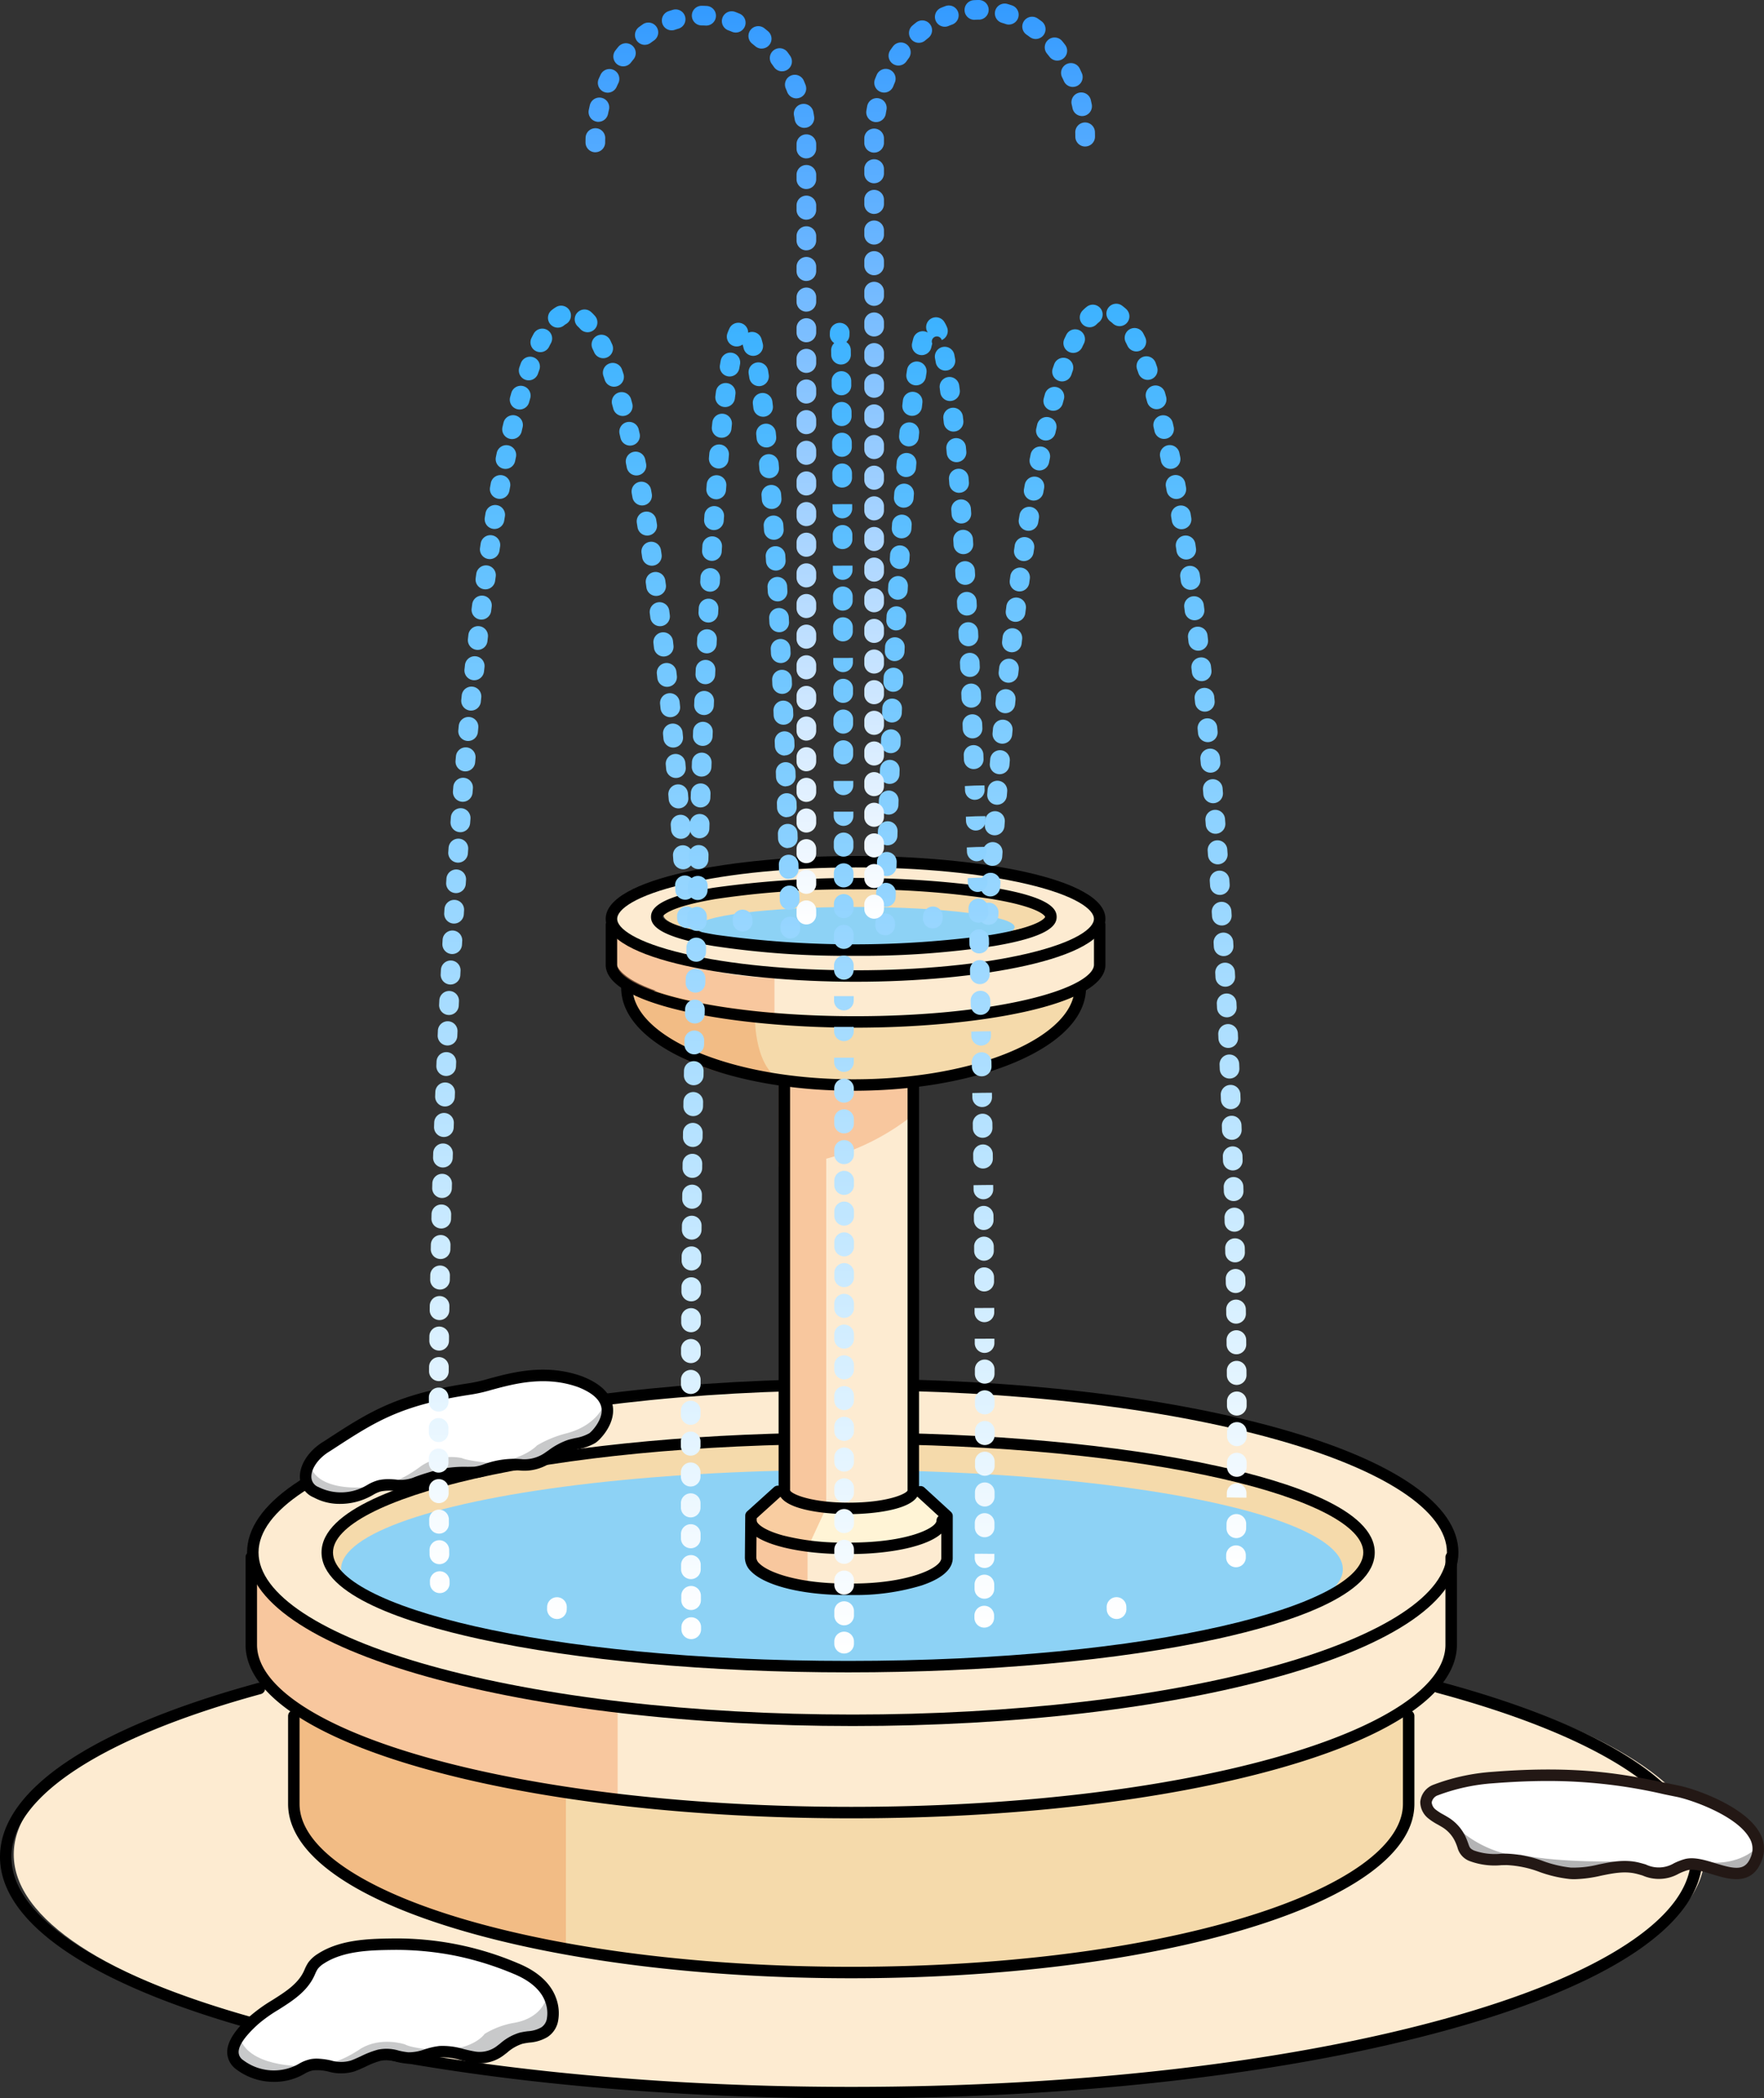 <svg xmlns="http://www.w3.org/2000/svg" xmlns:xlink="http://www.w3.org/1999/xlink" width="359.998" height="428.181" viewBox="0 0 359.998 428.181">
  <rect x="0" y="0" width="359.998" height="428.181" fill="#333333" stroke="none"/>
  <defs>
    <linearGradient id="linear-gradient" x1="0.5" y1="-27.618" x2="0.5" y2="30.412" gradientUnits="objectBoundingBox">
      <stop offset="0" stop-color="#3cb2ff"/>
      <stop offset="1" stop-color="#fff"/>
    </linearGradient>
    <linearGradient id="linear-gradient-2" x1="0.5" y1="0" x2="0.5" y2="1.012" xlink:href="#linear-gradient"/>
    <linearGradient id="linear-gradient-3" x1="0.5" y1="-57.022" x2="0.5" y2="1" xlink:href="#linear-gradient"/>
    <linearGradient id="linear-gradient-4" x1="0.5" y1="-27.433" x2="0.5" y2="32.692" xlink:href="#linear-gradient"/>
    <linearGradient id="linear-gradient-5" x1="0.5" y1="0" x2="0.5" y2="1.012" xlink:href="#linear-gradient"/>
    <linearGradient id="linear-gradient-6" x1="0.5" y1="-59.133" x2="0.5" y2="1" xlink:href="#linear-gradient"/>
    <linearGradient id="linear-gradient-7" x1="0.5" y1="-27.412" x2="0.5" y2="32.617" xlink:href="#linear-gradient"/>
    <linearGradient id="linear-gradient-9" x1="0.5" y1="-59.029" x2="0.5" y2="1" xlink:href="#linear-gradient"/>
    <linearGradient id="linear-gradient-10" x1="0.5" y1="-0.198" x2="0.5" y2="60.915" xlink:href="#linear-gradient"/>
    <linearGradient id="linear-gradient-11" x1="0.5" y1="-0.017" x2="0.5" y2="1.012" xlink:href="#linear-gradient"/>
    <linearGradient id="linear-gradient-12" x1="0.5" y1="-60.127" x2="0.5" y2="1" xlink:href="#linear-gradient"/>
    <linearGradient id="linear-gradient-13" x1="0.5" x2="0.5" y2="1" gradientUnits="objectBoundingBox">
      <stop offset="0" stop-color="#329aff"/>
      <stop offset="1" stop-color="#fff"/>
    </linearGradient>
    <linearGradient id="linear-gradient-15" x1="0.5" y1="-27.618" x2="0.5" y2="31.453" xlink:href="#linear-gradient"/>
    <linearGradient id="linear-gradient-16" x1="0.5" y1="0" x2="0.5" y2="1.012" xlink:href="#linear-gradient"/>
    <linearGradient id="linear-gradient-17" x1="0.5" y1="-58.062" x2="0.5" y2="1" xlink:href="#linear-gradient"/>
    <linearGradient id="linear-gradient-18" x1="0.5" y1="-27.433" x2="0.5" y2="33.075" xlink:href="#linear-gradient"/>
    <linearGradient id="linear-gradient-20" x1="0.5" y1="-59.515" x2="0.5" y2="1" xlink:href="#linear-gradient"/>
    <linearGradient id="linear-gradient-21" x1="0.5" y1="-27.412" x2="0.5" y2="32.477" xlink:href="#linear-gradient"/>
    <linearGradient id="linear-gradient-23" x1="0.5" y1="-58.888" x2="0.5" y2="1" xlink:href="#linear-gradient"/>
  </defs>
  <g id="グループ_2696" data-name="グループ 2696" transform="translate(-2104.356 4628.305)">
    <g id="グループ_2486" data-name="グループ 2486" transform="translate(2104.356 -4628.305)">
      <path id="パス_4181" data-name="パス 4181" d="M1653.823,1250.333l240.56-.266c32.529,8.749,52.761,21.028,52.761,34.624,0,26.568-77.254,48.105-172.551,48.105s-172.552-21.537-172.552-48.105C1602.042,1271.232,1621.868,1259.064,1653.823,1250.333Z" transform="translate(-1599.236 -906.286)" fill="#fdebd1"/>
      <path id="パス_4182" data-name="パス 4182" d="M2011.788,1264.075v19.663s-4.4,29.348-114.162,32.869c0,0-104.184-.587-112.989-32.869v-22.3s40.207,25.533,114.749,22.891C1899.386,1284.325,1983.614,1281.684,2011.788,1264.075Z" transform="translate(-1724.91 -913.854)" fill="#f5daab"/>
      <path id="パス_4183" data-name="パス 4183" d="M2002.033,1178.316s-13.793,29.935-129.423,29.935c0,0-92.739,0-114.456-31.109v19.369s5.87,28.467,114.749,30.522c0,0,114.456,1.174,129.717-30.228C2002.62,1196.8,2002.914,1178.316,2002.033,1178.316Z" transform="translate(-1706.938 -857.735)" fill="#fdebd1"/>
      <ellipse id="楕円形_85" data-name="楕円形 85" cx="106.301" cy="23.301" rx="106.301" ry="23.301" transform="translate(66.708 293.17)" fill="#f5daab"/>
      <path id="パス_4184" data-name="パス 4184" d="M1878.368,1063.7c67.619,0,122.436,15.334,122.436,34.249s-54.817,34.249-122.436,34.249-122.436-15.334-122.436-34.249S1810.748,1063.7,1878.368,1063.7Zm-.94,57.55c58.708,0,106.3-10.432,106.3-23.3s-47.593-23.3-106.3-23.3-106.3,10.432-106.3,23.3S1818.72,1121.247,1877.428,1121.247Z" transform="translate(-1704.331 -782.208)" fill="#fdebd1"/>
      <path id="パス_4185" data-name="パス 4185" d="M2265.806,1174.508s11.739,26.119,75.13,29.054v19.076s-9.1-.587-10.565-1.174v31.989s-52.826-10.565-55.467-27.293v-21.13s-7.043-6.456-8.217-11.739Z" transform="translate(-2214.883 -855.982)" fill="#ef8340" opacity="0.35" style="mix-blend-mode: multiply;isolation: isolate"/>
      <path id="パス_4186" data-name="パス 4186" d="M1777.157,1333.135c46.193,0,89.636-5.019,122.326-14.133,33.143-9.24,51.395-21.72,51.395-35.142,0-13.755-19.045-26.453-53.627-35.754a1.17,1.17,0,0,0-.608,2.26c32.98,8.87,51.9,21.078,51.9,33.494,0,6.076-4.385,12.047-13.034,17.748-8.589,5.662-20.92,10.755-36.65,15.141-32.491,9.058-75.711,14.047-121.7,14.047s-89.207-4.988-121.7-14.047c-15.73-4.385-28.061-9.479-36.65-15.141-8.649-5.7-13.034-11.672-13.034-17.748,0-12.276,18.559-24.388,50.92-33.23a1.17,1.17,0,0,0-.617-2.257c-33.947,9.275-52.642,21.878-52.642,35.487,0,13.422,18.252,25.9,51.395,35.142C1687.521,1328.117,1730.964,1333.135,1777.157,1333.135Z" transform="translate(-1603.436 -904.954)"/>
      <path id="パス_4187" data-name="パス 4187" d="M1894.266,1320.323c30.5,0,59.184-3.6,80.778-10.126,22.022-6.66,34.15-15.7,34.15-25.445V1266.8a1.17,1.17,0,0,0-2.34,0v17.953c0,8.5-11.841,16.962-32.488,23.205-21.379,6.465-49.826,10.026-80.1,10.026s-58.721-3.56-80.1-10.026c-20.647-6.244-32.488-14.7-32.488-23.205V1266.8a1.17,1.17,0,0,0-2.34,0v17.953c0,9.749,12.128,18.785,34.15,25.445C1835.081,1316.727,1863.768,1320.323,1894.266,1320.323Z" transform="translate(-1720.544 -916.647)"/>
      <path id="パス_4188" data-name="パス 4188" d="M1876.98,1223.143c32.807,0,63.665-3.578,86.891-10.075,23.676-6.623,36.715-15.624,36.715-25.344V1169.85a1.17,1.17,0,1,0-2.34,0v17.874c0,8.452-12.759,16.868-35.006,23.091-23.026,6.441-53.66,9.988-86.26,9.988s-63.235-3.547-86.26-9.988c-22.247-6.224-35.006-14.64-35.006-23.091V1169.85a1.17,1.17,0,0,0-2.34,0v17.874c0,9.721,13.039,18.721,36.715,25.344C1813.314,1219.565,1844.173,1223.143,1876.98,1223.143Z" transform="translate(-1703.259 -852.102)"/>
      <path id="パス_4189" data-name="パス 4189" d="M1876.063,1134.17c32.808,0,63.666-3.578,86.891-10.075,23.676-6.623,36.715-15.624,36.715-25.344s-13.039-18.722-36.715-25.345c-23.225-6.5-54.083-10.075-86.891-10.075s-63.666,3.578-86.891,10.075c-23.676,6.623-36.715,15.624-36.715,25.345s13.039,18.721,36.715,25.344C1812.4,1130.592,1843.256,1134.17,1876.063,1134.17Zm0-68.5c32.6,0,63.235,3.547,86.26,9.988,22.247,6.223,35.006,14.64,35.006,23.092s-12.759,16.868-35.006,23.091c-23.026,6.441-53.66,9.988-86.26,9.988s-63.234-3.547-86.26-9.988c-22.247-6.223-35.006-14.64-35.006-23.091s12.759-16.868,35.006-23.092C1812.829,1069.219,1843.463,1065.672,1876.063,1065.672Z" transform="translate(-1702.036 -781.965)"/>
      <ellipse id="楕円形_86" data-name="楕円形 86" cx="102.226" cy="20.239" rx="102.226" ry="20.239" transform="translate(69.598 299.964)" fill="#8dd2f5"/>
      <path id="パス_4190" data-name="パス 4190" d="M1911.014,1145.03c28.476,0,55.259-2.433,75.417-6.852,14.623-3.206,32.054-8.864,32.054-17.619s-17.431-14.414-32.054-17.619c-20.157-4.418-46.94-6.852-75.417-6.852s-55.259,2.434-75.416,6.852c-14.623,3.205-32.054,8.864-32.054,17.619s17.432,14.414,32.054,17.619C1855.755,1142.6,1882.539,1145.03,1911.014,1145.03Zm0-46.6c62.887,0,105.131,11.444,105.131,22.131s-42.244,22.132-105.131,22.132-105.131-11.443-105.131-22.132S1848.127,1098.427,1911.014,1098.427Z" transform="translate(-1737.926 -803.772)"/>
      <g id="グループ_2477" data-name="グループ 2477" transform="translate(123.609 174.668)">
        <path id="パス_4191" data-name="パス 4191" d="M2112.451,850.455V943.6c0,2.023-5.891,3.663-13.157,3.663s-13.157-1.64-13.157-3.663V852.548" transform="translate(-2049.955 -814.907)" fill="#fdebd1"/>
        <path id="パス_4192" data-name="パス 4192" d="M1984.851,826.456c0,10.954,20.711,19.834,46.26,19.834s46.26-8.88,46.26-19.834" transform="translate(-1981.021 -798.93)" fill="#f5daab"/>
        <path id="パス_4193" data-name="パス 4193" d="M2098.417,1129.121l6.849,5.283s-3.815,8.8-22.891,7.924c0,0-14.674-2.054-16.728-5.576l5.283-5.87s10.565,3.228,15.554,2.935C2086.484,1133.817,2094.8,1133.817,2098.417,1129.121Z" transform="translate(-2035.921 -1000.433)" fill="#fff4d6"/>
        <path id="パス_4194" data-name="パス 4194" d="M2104.975,1159.583s-13.793,7.044-22.01,5.576c0,0-16.728-2.054-18.2-5.576l.293-8.217a26.786,26.786,0,0,0,19.076,4.7s14.087,1.761,20.543-4.989Z" transform="translate(-2035.337 -1015.047)" fill="#fdebd1"/>
        <ellipse id="楕円形_87" data-name="楕円形 87" cx="39.2" cy="5.545" rx="39.2" ry="5.545" transform="translate(11.797 6.524)" fill="#f5daab"/>
        <path id="パス_4195" data-name="パス 4195" d="M2024.129,746.85c27.517,0,49.824,5.222,49.824,11.663s-22.307,11.664-49.824,11.664-49.823-5.222-49.823-11.664S1996.613,746.85,2024.129,746.85Zm-.352,18.032c22.214,0,40.222-3.032,40.222-6.773s-18.008-6.773-40.222-6.773-40.223,3.033-40.223,6.773S2001.563,764.882,2023.777,764.882Z" transform="translate(-1974.079 -745.931)" fill="#fdebd1"/>
        <path id="パス_4196" data-name="パス 4196" d="M1969.044,782.694v8.171c0,6.441,22.307,11.663,49.824,11.663s49.824-5.222,49.824-11.663v-8.171s-12.625,12.779-49.6,11.9C2019.088,794.592,1973.587,795.741,1969.044,782.694Z" transform="translate(-1967.058 -769.795)" fill="#fdebd1"/>
        <path id="パス_4197" data-name="パス 4197" d="M2164.9,790.8s15.432,9.3,33.016,9.245v8.364h-3.962s-.147,10.565,5.98,12.913c0,0-29.312-.587-30.632-18.2l-1.761-1.761-3.522-2.641Z" transform="translate(-2163.473 -775.192)" fill="#ef8340" opacity="0.35" style="mix-blend-mode: multiply;isolation: isolate"/>
        <path id="パス_4198" data-name="パス 4198" d="M2094.241,964.676V899.334c-.377.036-.755.072-1.138.1V882.118l1.138.041v-.041l.239.049,15.058.538,10.565-.294v6.75a48.447,48.447,0,0,1-17.315,8.6v71.228l-3.815,8.217v7.924c-6.163,0-12.326-4.605-12.326-4.605v-9.775Z" transform="translate(-2057.776 -835.987)" fill="#ef8340" opacity="0.35" style="mix-blend-mode: multiply;isolation: isolate"/>
        <g id="グループ_2476" data-name="グループ 2476" transform="translate(28.406 44.961)">
          <path id="パス_4199" data-name="パス 4199" d="M2081.5,1150.892h1.714a46.321,46.321,0,0,0,13.953-1.927c5.315-1.758,6.433-4.014,6.435-5.6l.009-8.573a1.169,1.169,0,0,0-.379-.864l-5.407-4.958a1.17,1.17,0,1,0-1.581,1.725l5.028,4.609-.008,8.058c0,2.109-7.035,5.178-18.05,5.187h-1.707c-9.207-.052-15.462-2.165-17.375-4.106a1.733,1.733,0,0,1-.61-1.162l.07-8.06,5.075-4.587a1.17,1.17,0,1,0-1.568-1.736l-5.456,4.931a1.171,1.171,0,0,0-.386.858l-.074,8.573a3.944,3.944,0,0,0,1.283,2.825C2065.294,1148.957,2072.766,1150.843,2081.5,1150.892Z" transform="translate(-2061.183 -1045.047)"/>
          <path id="パス_4200" data-name="パス 4200" d="M2096.12,967.958c5.321,0,14.327-1.018,14.327-4.833V880.082a1.17,1.17,0,1,0-2.34,0v83.043c-.224.69-4.124,2.493-11.987,2.493s-11.764-1.8-11.991-2.521l0-83.309a1.17,1.17,0,1,0-2.34,0v83.336C2081.793,966.94,2090.8,967.958,2096.12,967.958Z" transform="translate(-2074.905 -878.619)"/>
        </g>
        <path id="パス_4201" data-name="パス 4201" d="M2083.8,1154.321h1.671c9.891,0,19.906-2.35,19.908-6.838a1.169,1.169,0,0,0-1.169-1.171h0a1.169,1.169,0,0,0-1.17,1.169c0,1.569-6.036,4.5-17.569,4.5h-1.664a48.614,48.614,0,0,1-12.1-1.455c-3.469-.952-5.041-2.106-5.357-2.868a1.17,1.17,0,0,0-2.162.9C2065.805,1152.448,2075.49,1154.273,2083.8,1154.321Z" transform="translate(-2035.523 -1011.878)"/>
        <path id="パス_4202" data-name="パス 4202" d="M2027.269,843.261c12.512,0,24.292-2.1,33.172-5.9,9.195-3.942,14.258-9.3,14.258-15.1a1.17,1.17,0,0,0-2.34,0c0,4.731-4.68,9.451-12.84,12.95-8.595,3.686-20.048,5.715-32.25,5.715s-23.654-2.029-32.249-5.715c-8.16-3.5-12.84-8.219-12.84-12.95a1.17,1.17,0,1,0-2.34,0c0,5.8,5.063,11.158,14.258,15.1C2002.978,841.165,2014.758,843.261,2027.269,843.261Z" transform="translate(-1976.675 -795.355)"/>
        <path id="パス_4203" data-name="パス 4203" d="M2018.978,804.752c24.721,0,50.994-4.5,50.994-12.833v-8.171a1.17,1.17,0,0,0-2.34,0v8.171c0,1.887-3.6,4.745-13.69,7.108-9.326,2.184-21.743,3.385-34.964,3.385s-25.638-1.2-34.964-3.385c-10.093-2.362-13.69-5.221-13.69-7.108v-8.171a1.17,1.17,0,1,0-2.34,0v8.171C1967.984,800.254,1994.257,804.752,2018.978,804.752Z" transform="translate(-1967.984 -769.718)"/>
        <path id="パス_4204" data-name="パス 4204" d="M2018.978,769.767c24.721,0,50.994-4.5,50.994-12.833S2043.7,744.1,2018.978,744.1s-50.994,4.5-50.994,12.833S1994.257,769.767,2018.978,769.767Zm0-23.326c13.221,0,25.639,1.2,34.964,3.385,10.093,2.363,13.69,5.221,13.69,7.108s-3.6,4.745-13.69,7.108c-9.326,2.183-21.743,3.385-34.964,3.385s-25.638-1.2-34.964-3.385c-10.093-2.362-13.69-5.221-13.69-7.108s3.6-4.745,13.69-7.108C1993.339,747.643,2005.756,746.441,2018.978,746.441Z" transform="translate(-1967.984 -744.101)"/>
        <ellipse id="楕円形_88" data-name="楕円形 88" cx="32.444" cy="4.115" rx="32.444" ry="4.115" transform="translate(18.569 10.405)" fill="#8dd2f5"/>
        <path id="パス_4205" data-name="パス 4205" d="M2039.156,773.409a181.555,181.555,0,0,0,28.636-2c11.434-1.926,12.756-4.314,12.756-5.943s-1.322-4.018-12.756-5.943a206.03,206.03,0,0,0-57.272,0c-11.434,1.926-12.757,4.314-12.757,5.943s1.322,4.017,12.757,5.943A181.544,181.544,0,0,0,2039.156,773.409Zm0-13.546a179.93,179.93,0,0,1,28.1,1.943c10.365,1.727,10.951,3.642,10.952,3.661s-.587,1.932-10.952,3.66a204.184,204.184,0,0,1-56.2,0c-10.334-1.722-10.947-3.63-10.952-3.66s.618-1.938,10.952-3.66A179.921,179.921,0,0,1,2039.156,759.864Z" transform="translate(-1988.515 -753.038)"/>
      </g>
      <g id="グループ_2478" data-name="グループ 2478" transform="translate(199.736 61.982)">
        <path id="パス_4206" data-name="パス 4206" d="M2035.282,777.271a2.005,2.005,0,0,0,2-1.882l.027-.446a2.005,2.005,0,1,0-4-.246l-.027.446a2.005,2.005,0,0,0,1.878,2.124C2035.2,777.27,2035.24,777.271,2035.282,777.271Z" transform="translate(-2033.275 -650.532)" fill="url(#linear-gradient)"/>
        <path id="パス_4207" data-name="パス 4207" d="M1933.922,658.834a2.006,2.006,0,0,0,2.005-1.985l.009-.893a2.006,2.006,0,0,0-1.985-2.025h-.021a2.006,2.006,0,0,0-2.005,1.985l-.009.893a2.006,2.006,0,0,0,1.985,2.025Zm2.065-8.241.007-.9a2.005,2.005,0,0,0-1.99-2.021h-.016a2.006,2.006,0,0,0-2.005,1.99l-.007.867,2.005.042Zm-1.962-4.266a2.006,2.006,0,0,0,2.005-1.994l0-.9a2.005,2.005,0,0,0-2-2.014h-.009a2.006,2.006,0,0,0-2.005,2l0,.891a2,2,0,0,0,1.994,2.016Zm.014-6.253a2.006,2.006,0,0,0,2.005-2.005v-.9a2.005,2.005,0,0,0-2.005-2h0a2.005,2.005,0,0,0-2,2.007v.891A2.005,2.005,0,0,0,1934.038,640.074Zm-.013-6.246h0a2.006,2.006,0,0,0,2-2.01l0-.894a2.006,2.006,0,0,0-2.005-2h-.009a2.006,2.006,0,0,0-2,2.014l0,.886A2.005,2.005,0,0,0,1934.025,633.828Zm-.033-6.25h.013a2.006,2.006,0,0,0,1.992-2.018l-.006-.9a2.005,2.005,0,0,0-2.005-1.99h-.016a2.006,2.006,0,0,0-1.99,2.021l.006.891A2.005,2.005,0,0,0,1933.992,627.578Zm-.052-6.253h.02a2.006,2.006,0,0,0,1.986-2.025l-.009-.893a2.005,2.005,0,0,0-2.005-1.985h-.02a2.006,2.006,0,0,0-1.986,2.026l.009.893A2.006,2.006,0,0,0,1933.939,621.325Zm-.072-6.253h.027a2.005,2.005,0,0,0,1.979-2.031l-.011-.893a2.005,2.005,0,0,0-4.01.053l.012.893A2.006,2.006,0,0,0,1933.867,615.072Zm-.092-6.253h.033a2.006,2.006,0,0,0,1.972-2.038l-.015-.893a2.006,2.006,0,0,0-2-1.972h-.033a2,2,0,0,0-1.972,2.038l.014.893A2.006,2.006,0,0,0,1933.775,608.819Zm-.112-6.253h.04a2.006,2.006,0,0,0,1.966-2.045l-.018-.893a2.005,2.005,0,0,0-2-1.966h-.04a2.005,2.005,0,0,0-1.966,2.045l.018.893A2.006,2.006,0,0,0,1933.663,602.566Zm-.134-6.252h.047a2.005,2.005,0,0,0,1.959-2.051l-.02-.893a2.005,2.005,0,0,0-2-1.959h-.047a2,2,0,0,0-1.958,2.051l.02.892A2.006,2.006,0,0,0,1933.529,596.314Zm-.154-6.252h.054a2.005,2.005,0,0,0,1.952-2.058l-.023-.893a2.005,2.005,0,1,0-4.01.106l.023.893A2.006,2.006,0,0,0,1933.375,590.062Zm-.175-6.252h.06a2.005,2.005,0,0,0,1.945-2.064l-.027-.9a2.006,2.006,0,0,0-2-1.944h-.063a2,2,0,0,0-1.943,2.066l.027.89A2.005,2.005,0,0,0,1933.2,583.81Zm-.2-6.251h.065a2.006,2.006,0,0,0,1.941-2.068l-.03-.9a2.005,2.005,0,1,0-4.008.137l.029.888A2.005,2.005,0,0,0,1933,577.559Zm-.219-6.25h.073a2.005,2.005,0,0,0,1.932-2.077l-.033-.894a2.006,2.006,0,1,0-4.008.149l.033.89A2.005,2.005,0,0,0,1932.784,571.309Zm-.243-6.249.083,0a2.005,2.005,0,0,0,1.923-2.085l-.036-.893a2.005,2.005,0,1,0-4.007.162l.036.893A2.006,2.006,0,0,0,1932.541,565.061Zm-.266-6.249.089,0a2.005,2.005,0,0,0,1.916-2.091l-.04-.9a2.006,2.006,0,0,0-4.007.181l.04.89A2.006,2.006,0,0,0,1932.275,558.812Zm-.29-6.248.1,0a2.006,2.006,0,0,0,1.906-2.1l-.043-.894a2.006,2.006,0,0,0-4.006.2l.043.89A2.006,2.006,0,0,0,1931.986,552.564Zm-.315-6.246.107,0a2.006,2.006,0,0,0,1.9-2.108l-.047-.892a2.005,2.005,0,0,0-4.005.212l.046.892A2.007,2.007,0,0,0,1931.671,546.319Zm-.341-6.245c.038,0,.077,0,.116,0a2,2,0,0,0,1.888-2.116l-.051-.892a2.006,2.006,0,0,0-4,.229l.051.892A2.006,2.006,0,0,0,1931.33,540.074Zm-.368-6.243c.042,0,.083,0,.125,0a2.006,2.006,0,0,0,1.879-2.124l-.055-.892a2.005,2.005,0,0,0-4,.247l.055.891A2.005,2.005,0,0,0,1930.961,533.831Zm-47.238-5.928a2.006,2.006,0,0,0,2-1.873l.059-.891a2.006,2.006,0,0,0-4-.264l-.059.891a2.006,2.006,0,0,0,1.869,2.133C1883.635,527.9,1883.679,527.9,1883.724,527.9Zm46.841-.314c.044,0,.089,0,.133,0a2.006,2.006,0,0,0,1.87-2.133l-.059-.892a2.005,2.005,0,1,0-4,.264l.059.891A2.005,2.005,0,0,0,1930.565,527.589Zm-46.416-5.925a2.005,2.005,0,0,0,2-1.865l.063-.886a2.006,2.006,0,0,0-4-.291l-.063.9a2.005,2.005,0,0,0,1.86,2.141C1884.054,521.662,1884.1,521.664,1884.148,521.664Zm45.99-.314c.047,0,.094,0,.142-.005a2.006,2.006,0,0,0,1.86-2.141l-.064-.893a2.005,2.005,0,1,0-4,.286l.063.889A2.006,2.006,0,0,0,1930.139,521.35Zm-45.535-5.923a2.005,2.005,0,0,0,2-1.854l.068-.888a2.006,2.006,0,1,0-4-.308l-.068.893a2,2,0,0,0,1.848,2.151Q1884.528,515.427,1884.6,515.427Zm45.077-.315c.051,0,.1,0,.154-.006a2.005,2.005,0,0,0,1.848-2.151l-.068-.893a2.006,2.006,0,0,0-4,.308l.068.888A2.005,2.005,0,0,0,1929.681,515.111Zm-44.589-5.919a2.005,2.005,0,0,0,2-1.843l.073-.887a2.005,2.005,0,1,0-4-.331l-.073.893a2.005,2.005,0,0,0,1.837,2.161C1884.983,509.19,1885.038,509.192,1885.093,509.192Zm44.1-.315c.054,0,.109,0,.164-.006a2.005,2.005,0,0,0,1.837-2.161l-.073-.893a2.005,2.005,0,0,0-4,.33l.073.887A2.006,2.006,0,0,0,1929.191,508.877Zm-43.574-5.916a2.005,2.005,0,0,0,2-1.832l.078-.884a2.006,2.006,0,1,0-4-.357l-.079.894a2.006,2.006,0,0,0,1.825,2.171C1885.5,502.959,1885.559,502.961,1885.617,502.961Zm43.048-.316c.058,0,.117,0,.176-.008a2.005,2.005,0,0,0,1.825-2.171l-.079-.893a2.005,2.005,0,0,0-4,.353l.078.887A2.006,2.006,0,0,0,1928.665,502.645Zm-42.487-5.912a2.005,2.005,0,0,0,1.994-1.819l.083-.886a2.005,2.005,0,1,0-3.993-.379l-.084.892a2,2,0,0,0,1.81,2.183C1886.053,496.729,1886.116,496.732,1886.178,496.732Zm41.923-.317c.062,0,.124,0,.187-.008a2.005,2.005,0,0,0,1.813-2.181l-.084-.9a2.006,2.006,0,0,0-3.993.379l.083.884A2.006,2.006,0,0,0,1928.1,496.415Zm-41.321-5.908a2.005,2.005,0,0,0,1.993-1.806l.089-.886a2.005,2.005,0,0,0-3.99-.405l-.09.892a2.006,2.006,0,0,0,1.8,2.195C1886.646,490.5,1886.714,490.508,1886.781,490.508Zm40.716-.318c.067,0,.134,0,.2-.01a2.005,2.005,0,0,0,1.8-2.2l-.09-.892a2.006,2.006,0,0,0-3.99.405l.09.886A2.006,2.006,0,0,0,1927.5,490.19Zm-40.069-5.9a2.006,2.006,0,0,0,1.991-1.791l.1-.884a2.005,2.005,0,1,0-3.987-.437l-.1.891a2.006,2.006,0,0,0,1.779,2.209A2.088,2.088,0,0,0,1887.427,484.288Zm39.421-.319a1.986,1.986,0,0,0,.218-.012,2.006,2.006,0,0,0,1.779-2.209l-.1-.891a2.006,2.006,0,0,0-3.987.436l.1.885A2.006,2.006,0,0,0,1926.848,483.969Zm-38.726-5.9a2.005,2.005,0,0,0,1.989-1.775l.1-.884a2.005,2.005,0,1,0-3.983-.467l-.1.891a2,2,0,0,0,1.762,2.222A2.034,2.034,0,0,0,1888.122,478.073Zm38.029-.319a2.073,2.073,0,0,0,.235-.014,2.006,2.006,0,0,0,1.76-2.224l-.1-.889a2.005,2.005,0,0,0-3.983.468l.1.886A2.006,2.006,0,0,0,1926.15,477.753Zm-37.28-5.89a2.006,2.006,0,0,0,1.987-1.756l.112-.885a2.006,2.006,0,1,0-3.979-.5l-.112.888a2.009,2.009,0,0,0,1.992,2.255Zm36.528-.32a2.047,2.047,0,0,0,.25-.016,2.005,2.005,0,0,0,1.742-2.238l-.113-.892a2.005,2.005,0,1,0-3.979.507l.111.88A2.006,2.006,0,0,0,1925.4,471.544Zm-35.719-5.882a2.005,2.005,0,0,0,1.984-1.736l.121-.881a2.006,2.006,0,0,0-3.974-.547l-.121.889a2,2,0,0,0,1.717,2.256A1.979,1.979,0,0,0,1889.68,465.662Zm34.906-.321a2.006,2.006,0,0,0,1.989-2.277l-.121-.887a2.005,2.005,0,1,0-3.973.547l.121.883A2.006,2.006,0,0,0,1924.586,465.342Zm-34.029-5.872a2.006,2.006,0,0,0,1.981-1.712l.131-.879a2.005,2.005,0,0,0-3.967-.6l-.132.888a2.006,2.006,0,0,0,1.691,2.277A2.027,2.027,0,0,0,1890.557,459.47Zm33.148-.321a2.009,2.009,0,0,0,1.986-2.3l-.132-.886a2.006,2.006,0,0,0-3.967.6l.132.881A2.006,2.006,0,0,0,1923.7,459.149Zm-32.19-5.859a2.005,2.005,0,0,0,1.977-1.684l.144-.879a2.005,2.005,0,1,0-3.958-.649l-.144.884a2.01,2.01,0,0,0,1.982,2.328Zm31.228-.323a2.055,2.055,0,0,0,.327-.027,2,2,0,0,0,1.655-2.3l-.145-.884a2.006,2.006,0,0,0-3.957.654l.145.878A2.006,2.006,0,0,0,1922.743,452.968Zm-30.176-5.843a2.005,2.005,0,0,0,1.971-1.651l.158-.875a2.005,2.005,0,1,0-3.946-.716l-.16.882a2.005,2.005,0,0,0,1.62,2.328A2.026,2.026,0,0,0,1892.567,447.125Zm29.118-.323a2.008,2.008,0,0,0,1.975-2.364l-.161-.883a2.005,2.005,0,1,0-3.945.725l.159.875A2.006,2.006,0,0,0,1921.685,446.8Zm-27.95-5.821a2.006,2.006,0,0,0,1.964-1.61l.177-.868a2.005,2.005,0,1,0-3.929-.805l-.179.882a2.007,2.007,0,0,0,1.968,2.4Zm26.774-.323a2.006,2.006,0,0,0,1.967-2.405l-.18-.88a2.006,2.006,0,0,0-3.929.809l.178.87A2.006,2.006,0,0,0,1920.509,440.658Zm-25.46-5.791A2.006,2.006,0,0,0,1897,433.31q.1-.434.2-.861a2.005,2.005,0,0,0-3.9-.917q-.1.436-.2.879a2.008,2.008,0,0,0,1.956,2.455Zm24.135-.323a2.009,2.009,0,0,0,1.955-2.46q-.1-.443-.206-.879a2.005,2.005,0,0,0-3.9.926q.1.427.2.861A2.007,2.007,0,0,0,1919.185,434.543Zm-22.623-5.745a2.006,2.006,0,0,0,1.934-1.482q.116-.429.233-.848a2.005,2.005,0,1,0-3.864-1.075q-.12.432-.24.874a2.008,2.008,0,0,0,1.937,2.531Zm21.1-.322a2.008,2.008,0,0,0,1.936-2.535q-.121-.443-.243-.876a2.006,2.006,0,0,0-3.861,1.088q.118.418.235.846A2.007,2.007,0,0,0,1917.659,428.476Zm-19.3-5.666a2.006,2.006,0,0,0,1.9-1.366q.141-.419.283-.825a2.006,2.006,0,0,0-3.788-1.32q-.148.426-.3.866a2.006,2.006,0,0,0,1.9,2.645Zm17.48-.318a2.007,2.007,0,0,0,1.9-2.656q-.15-.439-.3-.863a2.006,2.006,0,0,0-3.781,1.338q.143.406.287.825A2.007,2.007,0,0,0,1915.841,422.492Zm-15.2-5.5a2.006,2.006,0,0,0,1.818-1.157q.182-.39.365-.757a2.005,2.005,0,0,0-3.588-1.792q-.206.413-.411.851a2.006,2.006,0,0,0,1.816,2.855Zm12.885-.3a2.007,2.007,0,0,0,1.807-2.873q-.21-.438-.421-.849a2.006,2.006,0,0,0-3.569,1.831q.187.364.373.752A2.006,2.006,0,0,0,1913.525,416.688Zm-9.544-4.932a2,2,0,0,0,1.426-.6,5.626,5.626,0,0,1,.483-.438,2.005,2.005,0,0,0-2.505-3.132,9.783,9.783,0,0,0-.83.75,2.005,2.005,0,0,0,1.426,3.415Zm6.116-.225a2.005,2.005,0,0,0,1.37-3.47,8.805,8.805,0,0,0-.884-.729,2.005,2.005,0,1,0-2.335,3.261,4.826,4.826,0,0,1,.479.4A2,2,0,0,0,1910.1,411.532Z" transform="translate(-1881.349 -406.958)" fill="url(#linear-gradient-2)"/>
        <path id="パス_4208" data-name="パス 4208" d="M1884.256,1169.452a2.006,2.006,0,0,0,2.005-1.984l0-.446a2.005,2.005,0,0,0-1.983-2.027h-.022a2.005,2.005,0,0,0-2.005,1.983l-.005.447a2.006,2.006,0,0,0,1.983,2.027Z" transform="translate(-1831.75 -911.63)" fill="url(#linear-gradient-3)"/>
      </g>
      <g id="グループ_2479" data-name="グループ 2479" transform="translate(178.636 64.75)">
        <path id="パス_4209" data-name="パス 4209" d="M2098.46,783.655a2.005,2.005,0,0,0,2-1.957l.011-.447a2.005,2.005,0,0,0-4.009-.1l-.011.447a2.005,2.005,0,0,0,1.957,2.053Z" transform="translate(-2096.454 -657.55)" fill="url(#linear-gradient-4)"/>
        <path id="パス_4210" data-name="パス 4210" d="M2057.741,676.72a2.005,2.005,0,0,0,2.005-1.994l0-.9a2.006,2.006,0,0,0-2-2.014h-.009a2.005,2.005,0,0,0-2.005,2l0,.894a2.006,2.006,0,0,0,1.994,2.016Zm.027-6.272a2.005,2.005,0,0,0,2.006-2l0-.886-4.011-.026,2.005.009h-2.005l0,.89a2.005,2.005,0,0,0,2,2.012Zm.024-6.274a2.005,2.005,0,0,0,2-2l0-.9a2.006,2.006,0,0,0-2-2.012h-.006a2.005,2.005,0,0,0-2.006,2l0,.9a2.006,2.006,0,0,0,2,2.012Zm.018-6.27a2.005,2.005,0,0,0,2.005-2l0-.9a2.006,2.006,0,0,0-2-2.01h0a2.006,2.006,0,0,0-2.005,2l0,.9a2.005,2.005,0,0,0,2,2.01Zm.012-6.273a2.006,2.006,0,0,0,2.005-2.005v-.894a2.006,2.006,0,0,0-2-2.008h0a2.006,2.006,0,0,0-2.006,2v.9A2.005,2.005,0,0,0,2057.823,651.632Zm0-6.271a2.006,2.006,0,0,0,2.005-2.005v-.9a2.006,2.006,0,0,0-2.005-2h0a2.005,2.005,0,0,0-2,2.008v.892A2.006,2.006,0,0,0,2057.824,645.361Zm-.008-6.259h0a2.005,2.005,0,0,0,2-2.009l0-.9a2.005,2.005,0,0,0-2.005-2h0a2.005,2.005,0,0,0-2,2.009l0,.9A2.005,2.005,0,0,0,2057.816,639.1Zm-.016-6.271h.007a2.005,2.005,0,0,0,2-2.012l0-.9a2.005,2.005,0,0,0-2.005-2h-.006a2.006,2.006,0,0,0-2,2.012l0,.9A2.006,2.006,0,0,0,2057.8,632.832Zm-.023-6.27h.011a2.006,2.006,0,0,0,1.994-2.016l0-.89-4.011.018,0,.894A2.005,2.005,0,0,0,2057.777,626.562Zm-.032-6.272h.013a2.005,2.005,0,0,0,1.992-2.018l-.005-.889-4.011.022,0,.893A2.006,2.006,0,0,0,2057.745,620.29Zm-.04-6.271h.013a2.005,2.005,0,0,0,1.992-2.018l-.007-.9a2.006,2.006,0,0,0-2.005-1.99h-.015a2.006,2.006,0,0,0-1.99,2.021l.007.893A2.005,2.005,0,0,0,2057.705,614.019Zm-.048-6.271h.015a2.006,2.006,0,0,0,1.99-2.021l-.007-.9a2.006,2.006,0,0,0-2.005-1.988h-.018a2.006,2.006,0,0,0-1.988,2.023l.007.893A2.006,2.006,0,0,0,2057.657,607.748Zm-.056-6.272h.02a2.006,2.006,0,0,0,1.986-2.025l-.009-.9a2.005,2.005,0,0,0-2-1.986h-.02a2.006,2.006,0,0,0-1.986,2.025l.009.9A2.005,2.005,0,0,0,2057.6,601.477Zm-.065-6.271h.024a2.006,2.006,0,0,0,1.981-2.029l-.01-.884-2.006.013-2.005.031.01.888A2.006,2.006,0,0,0,2057.535,595.206Zm-.074-6.27h.024a2.006,2.006,0,0,0,1.981-2.03l-.012-.9a2.005,2.005,0,0,0-2-1.979h-.027a2,2,0,0,0-1.979,2.031l.011.893A2.006,2.006,0,0,0,2057.461,588.935Zm-.083-6.271h.029a2.006,2.006,0,0,0,1.977-2.034l-.013-.9a2,2,0,0,0-2-1.977h-.029a2.006,2.006,0,0,0-1.977,2.034l.013.9A2.006,2.006,0,0,0,2057.378,582.664Zm-.093-6.271h.034a2.005,2.005,0,0,0,1.972-2.038l-.014-.88-2.005.017-2.005.044.014.885A2.006,2.006,0,0,0,2057.285,576.394Zm-.1-6.271h.034a2,2,0,0,0,1.972-2.038l-.015-.9a2.005,2.005,0,0,0-4.01.071l.015.893A2.006,2.006,0,0,0,2057.183,570.123Zm-.111-6.27h.04a2.006,2.006,0,0,0,1.965-2.045l-.016-.877-2.005.021-2,.053.016.882A2.006,2.006,0,0,0,2057.072,563.853Zm-.122-6.27h.04a2.006,2.006,0,0,0,1.966-2.045l-.018-.9a2.006,2.006,0,0,0-2-1.964h-.042a2.006,2.006,0,0,0-1.963,2.047l.018.893A2.006,2.006,0,0,0,2056.951,557.582Zm-.132-6.271h.047a2.005,2.005,0,0,0,1.959-2.051l-.02-.893a2.005,2.005,0,1,0-4.01.088l.02.9A2.005,2.005,0,0,0,2056.818,551.312Zm-.143-6.27h.049a2,2,0,0,0,1.957-2.053l-.021-.9a2.005,2.005,0,0,0-2-1.957h-.049a2.006,2.006,0,0,0-1.957,2.053l.022.9A2.006,2.006,0,0,0,2056.675,545.042Zm-.154-6.27h.053a2.005,2.005,0,0,0,1.952-2.057l-.023-.9a2.005,2.005,0,1,0-4.009.105l.023.9A2.005,2.005,0,0,0,2056.521,538.773Zm-18.889-3.246a2,2,0,0,0,2-1.953l.024-.893a2.006,2.006,0,0,0-4.01-.11l-.024.9a2.006,2.006,0,0,0,1.952,2.057Zm18.723-3.024h.058a2.006,2.006,0,0,0,1.948-2.062l-.024-.868-2.005.03-2,.08.024.872A2.006,2.006,0,0,0,2056.355,532.5Zm-18.55-3.245a2.006,2.006,0,0,0,2-1.949l.025-.9a2.005,2.005,0,1,0-4.009-.114l-.026.9a2.005,2.005,0,0,0,1.948,2.061Zm18.371-3.025h.063a2.006,2.006,0,0,0,1.943-2.066l-.026-.866-2.006.032-2,.087.026.87A2.005,2.005,0,0,0,2056.176,526.234Zm-18.186-3.244a2.006,2.006,0,0,0,2-1.944l.028-.9a2.005,2.005,0,0,0-4.009-.123l-.027.9a2.005,2.005,0,0,0,1.943,2.066Zm17.994-3.025h.067a2.006,2.006,0,0,0,1.939-2.07l-.028-.864-2.005.034-2,.093.028.868A2.006,2.006,0,0,0,2055.984,519.965Zm-17.794-3.243a2.006,2.006,0,0,0,2-1.94l.029-.9a2.005,2.005,0,1,0-4.009-.132l-.03.9a2.006,2.006,0,0,0,1.939,2.07Zm17.589-3.026h.072a2,2,0,0,0,1.934-2.074l-.029-.862-2.005.036-2,.1.03.866A2.006,2.006,0,0,0,2055.778,513.7Zm-17.375-3.241a2,2,0,0,0,2-1.935l.032-.893a2.005,2.005,0,1,0-4.008-.145l-.032.9a2.005,2.005,0,0,0,1.934,2.074Zm17.154-3.027h.073a2.005,2.005,0,0,0,1.932-2.076l-.033-.9a2.006,2.006,0,0,0-4.009.149l.033.892A2.005,2.005,0,0,0,2055.557,507.428Zm-16.925-3.24a2.006,2.006,0,0,0,2-1.929l.034-.9a2.006,2.006,0,0,0-4.008-.15l-.034.893a2.006,2.006,0,0,0,1.927,2.081Zm16.687-3.027.08,0a2.005,2.005,0,0,0,1.925-2.082l-.035-.9a2.005,2.005,0,1,0-4.008.158l.035.895A2.005,2.005,0,0,0,2055.32,501.161Zm-16.441-3.239a2.006,2.006,0,0,0,2-1.925l.036-.892a2.006,2.006,0,0,0-4.008-.167l-.036.9a2.005,2.005,0,0,0,1.923,2.085Zm16.187-3.028.086,0a2,2,0,0,0,1.918-2.089l-.038-.9a2.005,2.005,0,1,0-4.007.171l.038.895A2.005,2.005,0,0,0,2055.065,494.894Zm-15.921-3.238a2.005,2.005,0,0,0,2-1.918l.039-.894a2.005,2.005,0,1,0-4.007-.176l-.039.9a2.005,2.005,0,0,0,1.916,2.091Zm15.646-3.029.094,0a2.006,2.006,0,0,0,1.911-2.095l-.041-.9a2.005,2.005,0,0,0-4.007.185l.041.894A2.006,2.006,0,0,0,2054.791,488.627Zm-15.362-3.236a2.005,2.005,0,0,0,2-1.911l.042-.892a2.006,2.006,0,0,0-4.006-.193l-.042.9a2.006,2.006,0,0,0,1.909,2.1Zm15.066-3.029c.034,0,.068,0,.1,0a2.005,2.005,0,0,0,1.9-2.1l-.044-.893a2.005,2.005,0,1,0-4.006.2l.044.9A2.006,2.006,0,0,0,2054.495,482.362Zm-14.758-3.235a2.006,2.006,0,0,0,2-1.9l.046-.894a2.005,2.005,0,1,0-4.006-.207l-.046.9a2.005,2.005,0,0,0,1.9,2.105Zm14.438-3.03c.036,0,.072,0,.109,0a2.006,2.006,0,0,0,1.9-2.109l-.048-.9a2.005,2.005,0,0,0-4,.215l.048.894A2.006,2.006,0,0,0,2054.175,476.1Zm-14.1-3.232a2.006,2.006,0,0,0,2-1.894l.05-.893a2.005,2.005,0,0,0-4-.225l-.05.9a2.006,2.006,0,0,0,1.891,2.114Q2040.015,472.864,2040.07,472.864Zm13.756-3.031c.04,0,.079,0,.12,0a2,2,0,0,0,1.884-2.12l-.052-.893a2.005,2.005,0,0,0-4,.233l.052.9A2.005,2.005,0,0,0,2053.826,469.834Zm-13.392-3.231a2.006,2.006,0,0,0,2-1.883l.055-.9a2.006,2.006,0,0,0-4-.242l-.054.893a2.006,2.006,0,0,0,1.879,2.124C2040.352,466.6,2040.393,466.6,2040.434,466.6Zm13.013-3.031c.043,0,.087,0,.131,0a2.005,2.005,0,0,0,1.872-2.13l-.057-.892a2.005,2.005,0,1,0-4,.255l.057.9A2.005,2.005,0,0,0,2053.447,463.572Zm-12.614-3.228a2.005,2.005,0,0,0,2-1.872l.06-.89a2.006,2.006,0,0,0-4-.273l-.06.9a2.005,2.005,0,0,0,1.868,2.134C2040.743,460.343,2040.788,460.344,2040.833,460.344Zm12.2-3.032c.047,0,.094,0,.142-.005a2.006,2.006,0,0,0,1.861-2.14l-.063-.9a2.005,2.005,0,1,0-4,.286l.063.89A2.006,2.006,0,0,0,2053.03,457.312Zm-11.757-3.225a2.006,2.006,0,0,0,2-1.857l.067-.889a2.005,2.005,0,0,0-4-.3l-.067.9a2.005,2.005,0,0,0,1.852,2.148C2041.173,454.086,2041.223,454.088,2041.273,454.088Zm11.292-3.032c.053,0,.106,0,.16-.006a2,2,0,0,0,1.842-2.156l-.07-.9a2.005,2.005,0,0,0-4,.318l.071.891A2.005,2.005,0,0,0,2052.564,451.055Zm-10.8-3.221a2.005,2.005,0,0,0,2-1.838l.075-.888a2.005,2.005,0,1,0-4-.344l-.076.9a2.005,2.005,0,0,0,1.831,2.166Q2041.681,447.835,2041.766,447.835Zm10.276-3.032c.059,0,.12,0,.18-.008a2.006,2.006,0,0,0,1.819-2.176l-.081-.9a2.005,2.005,0,1,0-3.994.366l.08.887A2.006,2.006,0,0,0,2052.041,444.8Zm-9.714-3.215a2.005,2.005,0,0,0,1.994-1.812l.087-.886a2.005,2.005,0,0,0-3.991-.4l-.088.9a2.005,2.005,0,0,0,1.8,2.19C2042.2,441.584,2042.262,441.587,2042.327,441.587Zm9.11-3.031a2.038,2.038,0,0,0,.211-.011,2.006,2.006,0,0,0,1.787-2.2l-.1-.9a2.006,2.006,0,0,0-3.988.43l.094.884A2.006,2.006,0,0,0,2051.437,438.557Zm-8.451-3.207a2.005,2.005,0,0,0,1.99-1.774l.1-.884a2.005,2.005,0,0,0-3.983-.475l-.106.9a2.006,2.006,0,0,0,1.76,2.224A2.057,2.057,0,0,0,2042.986,435.35Zm7.728-3.027a2.007,2.007,0,0,0,1.991-2.262q-.059-.457-.118-.9a2.005,2.005,0,1,0-3.975.534q.057.433.116.878A2.005,2.005,0,0,0,2050.713,432.322Zm-6.914-3.192a2.005,2.005,0,0,0,1.98-1.709q.067-.445.134-.871a2.006,2.006,0,0,0-3.963-.622q-.069.441-.137.9a2.005,2.005,0,0,0,1.687,2.28A2.029,2.029,0,0,0,2043.8,429.13Zm5.979-3.015a2.006,2.006,0,0,0,1.977-2.359q-.084-.466-.167-.9a2.006,2.006,0,0,0-3.94.754c.053.277.107.564.159.858A2.006,2.006,0,0,0,2049.778,426.116Zm-4.843-3.152a2.006,2.006,0,0,0,1.949-1.541q.1-.431.206-.817a1.034,1.034,0,1,1,1.934-.718,2.006,2.006,0,0,0,1.071-2.626,7.4,7.4,0,0,0-.556-1.088,2.005,2.005,0,1,0-3.389,2.145l.028.046a2.008,2.008,0,0,0-2.963,1.207q-.116.436-.231.92a2.007,2.007,0,0,0,1.952,2.471Z" transform="translate(-2035.478 -415.241)" fill="url(#linear-gradient-5)"/>
        <path id="パス_4211" data-name="パス 4211" d="M2037.966,1206.32a2.006,2.006,0,0,0,2.005-2l0-.446a2.005,2.005,0,0,0-2-2.014h-.009a2.006,2.006,0,0,0-2.005,2l0,.446a2.005,2.005,0,0,0,2,2.015Z" transform="translate(-2015.732 -938.944)" fill="url(#linear-gradient-6)"/>
      </g>
      <g id="グループ_2480" data-name="グループ 2480" transform="translate(188.363 62.912)">
        <path id="パス_4212" data-name="パス 4212" d="M2069.33,779.423a2.005,2.005,0,0,0,2-1.913l.02-.446a2.005,2.005,0,1,0-4.006-.185l-.02.446a2,2,0,0,0,1.911,2.1Z" transform="translate(-2067.323 -652.894)" fill="url(#linear-gradient-7)"/>
        <path id="パス_4213" data-name="パス 4213" d="M1994.681,671.306h.041a2.005,2.005,0,0,0,1.965-2.045l-.017-.886a2.005,2.005,0,0,0-4.01.074l.017.892A2.006,2.006,0,0,0,1994.681,671.306Zm-.105-6.222h.034a2.006,2.006,0,0,0,1.972-2.038l-.013-.887a2.005,2.005,0,1,0-4.01.057l.013.9A2.005,2.005,0,0,0,1994.576,665.084Zm-.083-6.243h.024a1.991,1.991,0,0,0,1.981-2.013l-.01-.887a2.006,2.006,0,0,0-2.005-1.983h-.023a2.006,2.006,0,0,0-1.983,2.027l.01.858A2.02,2.02,0,0,0,1994.493,658.841Zm-.065-6.206h.018a2.006,2.006,0,0,0,1.988-2.023l-.008-.889a2.006,2.006,0,1,0-4.011.036l.008.889A2.006,2.006,0,0,0,1994.429,652.635Zm-.043-6.224h.011a2.006,2.006,0,0,0,1.995-2.016l0-.885a2.005,2.005,0,0,0-2.005-2h-.007a2.005,2.005,0,0,0-2,2.012l0,.893A2.005,2.005,0,0,0,1994.386,646.41Zm-.011-6.223h0a2,2,0,0,0,2-2.01v-.885a2.005,2.005,0,0,0-2.005-2h0a2.006,2.006,0,0,0-2,2.008v.889A2.006,2.006,0,0,0,1994.375,640.187Zm-.014-6.208h.009a2.006,2.006,0,0,0,2-2.014l0-.886a2.006,2.006,0,0,0-2.005-2h-.007a2.005,2.005,0,0,0-2,2.012l0,.891A2.006,2.006,0,0,0,1994.361,633.98Zm-.028-6.219h.014a2.005,2.005,0,0,0,1.992-2.019l0-.886a2.006,2.006,0,0,0-2.005-1.994h-.011a2.006,2.006,0,0,0-1.995,2.017l.005.891A2.005,2.005,0,0,0,1994.333,627.761Zm-.042-6.22h.018a2.005,2.005,0,0,0,1.988-2.023l-.007-.889a2.006,2.006,0,0,0-2.005-1.988h-.018a2.006,2.006,0,0,0-1.988,2.023l.007.888A2.006,2.006,0,0,0,1994.291,621.54Zm-.056-6.22h.02a2.005,2.005,0,0,0,1.985-2.026l-.009-.891a2.005,2.005,0,0,0-2-1.983h-.023a2.006,2.006,0,0,0-1.983,2.027l.009.886A2.006,2.006,0,0,0,1994.234,615.32Zm-.072-6.22h.027a2.005,2.005,0,0,0,1.979-2.032l-.012-.888a2.005,2.005,0,0,0-2-1.979h-.027a2.005,2.005,0,0,0-1.979,2.031l.012.889A2.005,2.005,0,0,0,1994.162,609.1Zm-.087-6.22h.032a2,2,0,0,0,1.974-2.036l-.014-.888a2.006,2.006,0,0,0-2-1.974h-.032a2.005,2.005,0,0,0-1.974,2.036l.014.888A2.005,2.005,0,0,0,1994.076,602.881Zm-.1-6.219h.038a2.006,2.006,0,0,0,1.968-2.043l-.016-.886a2.005,2.005,0,0,0-2-1.97h-.036a2.005,2.005,0,0,0-1.97,2.04l.016.891A2.006,2.006,0,0,0,1993.974,596.661Zm-.117-6.22h.043a2.006,2.006,0,0,0,1.963-2.047l-.018-.888a2.006,2.006,0,0,0-4.01.084l.018.888A2.006,2.006,0,0,0,1993.857,590.441Zm-.133-6.219h.047a2.005,2.005,0,0,0,1.958-2.051l-.02-.888a2.006,2.006,0,0,0-2-1.959h-.047a2,2,0,0,0-1.958,2.051l.02.888A2.005,2.005,0,0,0,1993.723,584.223Zm-.149-6.219h.054a2.006,2.006,0,0,0,1.952-2.058l-.022-.864-2.005.028-2,.074.022.868A2.006,2.006,0,0,0,1993.574,578Zm-.166-6.218h.056a2.006,2.006,0,0,0,1.95-2.06l-.025-.89a2.005,2.005,0,0,0-4.009.115l.025.886A2.005,2.005,0,0,0,1993.409,571.786Zm-.183-6.218h.065a2.006,2.006,0,0,0,1.941-2.069l-.027-.859-2.005.034-2,.09.027.863A2,2,0,0,0,1993.226,565.568Zm-.2-6.217h.068a2.006,2.006,0,0,0,1.938-2.071l-.031-.89a2.005,2.005,0,0,0-4.008.137l.03.886A2.006,2.006,0,0,0,1993.025,559.351Zm-.217-6.218h.076a2.006,2.006,0,0,0,1.929-2.079l-.032-.855-2.005.042-2,.1.031.859A2.005,2.005,0,0,0,1992.808,553.133Zm-.237-6.215.083,0a2.006,2.006,0,0,0,1.922-2.085l-.036-.886a2.005,2.005,0,1,0-4.007.159l.036.89A2.006,2.006,0,0,0,1992.572,546.918Zm-.257-6.216.088,0a2,2,0,0,0,1.917-2.09l-.038-.888a2.005,2.005,0,1,0-4.007.173l.038.887A2.006,2.006,0,0,0,1992.315,540.7Zm-.276-6.214.1,0a2,2,0,0,0,1.908-2.1L1994,531.5a2.005,2.005,0,0,0-4.006.186l.042.889A2.005,2.005,0,0,0,1992.039,534.487Zm-34.455-3.988a2.005,2.005,0,0,0,2-1.909l.043-.885a2.005,2.005,0,0,0-4.006-.2l-.044.89a2.006,2.006,0,0,0,1.906,2.1Zm34.157-2.226.1,0a2.006,2.006,0,0,0,1.9-2.1l-.044-.888a2.005,2.005,0,0,0-4.006.2l.044.887A2.006,2.006,0,0,0,1991.741,528.273Zm-33.846-3.987a2.005,2.005,0,0,0,2-1.9l.046-.885a2.005,2.005,0,0,0-4.005-.212l-.046.889a2.006,2.006,0,0,0,1.9,2.107Zm33.526-2.226.106,0a2.006,2.006,0,0,0,1.9-2.107l-.047-.892a2.005,2.005,0,0,0-4.005.217l.047.883A2.006,2.006,0,0,0,1991.422,522.061Zm-33.191-3.985a2.005,2.005,0,0,0,2-1.893l.05-.887a2.006,2.006,0,0,0-4-.226l-.05.888a2,2,0,0,0,1.889,2.115C1958.154,518.075,1958.192,518.076,1958.23,518.076Zm32.848-2.226c.039,0,.078,0,.117,0a2.006,2.006,0,0,0,1.887-2.117l-.051-.887a2.006,2.006,0,0,0-4,.231l.051.886A2.005,2.005,0,0,0,1991.078,515.849Zm-32.489-3.983a2.005,2.005,0,0,0,2-1.886l.053-.882a2.005,2.005,0,0,0-4-.248l-.054.892a2.005,2.005,0,0,0,1.883,2.121C1958.508,511.865,1958.549,511.866,1958.589,511.866Zm32.121-2.227c.041,0,.082,0,.123,0a2.006,2.006,0,0,0,1.88-2.123l-.055-.889a2.005,2.005,0,0,0-4,.248l.054.884A2.006,2.006,0,0,0,1990.71,509.639Zm-31.736-3.982a2.006,2.006,0,0,0,2-1.877l.057-.882a2.006,2.006,0,0,0-4-.265l-.058.891a2.005,2.005,0,0,0,1.874,2.129C1958.888,505.656,1958.931,505.657,1958.974,505.657Zm31.342-2.227c.044,0,.088,0,.132,0a2.006,2.006,0,0,0,1.871-2.131l-.058-.889a2.006,2.006,0,0,0-4,.266l.058.884A2.005,2.005,0,0,0,1990.315,503.431Zm-30.929-3.98a2.005,2.005,0,0,0,2-1.869l.061-.883a2.005,2.005,0,1,0-4-.279l-.062.889a2.006,2.006,0,0,0,1.864,2.137C1959.294,499.449,1959.341,499.451,1959.387,499.451Zm30.505-2.227c.048,0,.095,0,.143-.005a2.005,2.005,0,0,0,1.859-2.141l-.062-.887a2.006,2.006,0,1,0-4,.283l.063.886A2.005,2.005,0,0,0,1989.892,497.224Zm-30.062-3.978a2.005,2.005,0,0,0,2-1.858l.066-.884a2.006,2.006,0,0,0-4-.3l-.066.889a2.005,2.005,0,0,0,1.852,2.148C1959.73,493.245,1959.78,493.246,1959.83,493.246Zm29.608-2.227c.051,0,.1,0,.155-.006a2.005,2.005,0,0,0,1.847-2.152l-.068-.886a2.005,2.005,0,0,0-4,.306l.067.885A2.005,2.005,0,0,0,1989.438,491.019Zm-29.133-3.975a2.006,2.006,0,0,0,2-1.847l.071-.882a2.006,2.006,0,0,0-4-.324l-.071.889a2.006,2.006,0,0,0,1.841,2.158C1960.2,487.042,1960.252,487.044,1960.305,487.044Zm28.644-2.227c.055,0,.11,0,.166-.007a2.005,2.005,0,0,0,1.836-2.162l-.073-.886a2.005,2.005,0,1,0-4,.328l.072.885A2.006,2.006,0,0,0,1988.949,484.817Zm-28.132-3.972a2.005,2.005,0,0,0,2-1.833l.076-.885a2.005,2.005,0,1,0-4-.345l-.076.886a2.005,2.005,0,0,0,1.826,2.17C1960.7,480.842,1960.759,480.844,1960.817,480.844Zm27.606-2.227q.088,0,.178-.008a2.005,2.005,0,0,0,1.821-2.174l-.078-.886a2.005,2.005,0,0,0-4,.355l.078.884A2.006,2.006,0,0,0,1988.424,478.618Zm-27.055-3.969a2.006,2.006,0,0,0,1.995-1.82l.082-.882a2.005,2.005,0,0,0-3.993-.376l-.083.888a2.006,2.006,0,0,0,1.812,2.182C1961.244,474.646,1961.307,474.648,1961.369,474.648Zm26.487-2.226c.063,0,.126,0,.189-.009a2,2,0,0,0,1.81-2.184l-.085-.89a2.006,2.006,0,0,0-3.992.386l.084.879A2.005,2.005,0,0,0,1987.855,472.422Zm-25.889-3.965a2.006,2.006,0,0,0,1.993-1.806l.089-.881a2.006,2.006,0,0,0-3.99-.408l-.09.888a2.005,2.005,0,0,0,1.795,2.2A1.974,1.974,0,0,0,1961.966,468.457Zm25.275-2.227a1.922,1.922,0,0,0,.209-.011,2.005,2.005,0,0,0,1.787-2.2l-.092-.885a2.006,2.006,0,1,0-3.989.417l.092.882A2.005,2.005,0,0,0,1987.241,466.23Zm-24.626-3.96a2.006,2.006,0,0,0,1.991-1.787l.1-.877a2.005,2.005,0,1,0-3.986-.449l-.1.889a2.006,2.006,0,0,0,1.776,2.212A2.131,2.131,0,0,0,1962.615,462.27Zm23.956-2.225a2.008,2.008,0,0,0,1.995-2.231l-.1-.886a2.005,2.005,0,1,0-3.985.457l.1.879A2.006,2.006,0,0,0,1986.571,460.044Zm-23.247-3.955a2.006,2.006,0,0,0,1.988-1.766l.107-.878a2.006,2.006,0,0,0-3.981-.488l-.108.887a2.006,2.006,0,0,0,1.751,2.231A2.061,2.061,0,0,0,1963.324,456.09Zm22.513-2.224a2.007,2.007,0,0,0,1.993-2.254l-.111-.884a2.005,2.005,0,1,0-3.979.5l.11.879A2.006,2.006,0,0,0,1985.837,453.865Zm-21.731-3.948a2.005,2.005,0,0,0,1.985-1.739l.118-.878a2.006,2.006,0,0,0-3.975-.537l-.119.883a2.005,2.005,0,0,0,1.722,2.254A2.032,2.032,0,0,0,1964.106,449.918Zm20.92-2.222a2.006,2.006,0,0,0,1.989-2.28l-.124-.886a2.006,2.006,0,1,0-3.972.56l.122.875A2.005,2.005,0,0,0,1985.026,447.7Zm-20.051-3.938a2.005,2.005,0,0,0,1.981-1.709l.132-.873a2.006,2.006,0,0,0-3.965-.6l-.133.884a2.007,2.007,0,0,0,1.986,2.3Zm19.143-2.219a2.008,2.008,0,0,0,1.983-2.318l-.14-.882a2.005,2.005,0,1,0-3.96.632l.138.873A2.006,2.006,0,0,0,1984.118,441.539Zm-18.158-3.924a2.005,2.005,0,0,0,1.974-1.666q.075-.438.151-.868a2.005,2.005,0,1,0-3.95-.695q-.077.438-.153.883a2.008,2.008,0,0,0,1.979,2.345Zm17.123-2.212a2.007,2.007,0,0,0,1.975-2.365q-.081-.446-.162-.883a2.006,2.006,0,0,0-3.943.736q.08.428.159.865A2.006,2.006,0,0,0,1983.083,435.4Zm-15.981-3.9a2.006,2.006,0,0,0,1.963-1.606q.089-.436.177-.861a2.006,2.006,0,0,0-3.927-.818q-.091.435-.181.879a2.006,2.006,0,0,0,1.967,2.406Zm14.766-2.2a2.007,2.007,0,0,0,1.961-2.438q-.1-.445-.2-.878a2.005,2.005,0,1,0-3.911.886q.1.423.191.856A2.007,2.007,0,0,0,1981.867,429.3Zm-13.387-3.864a2.006,2.006,0,0,0,1.941-1.508q.109-.428.22-.841a2.005,2.005,0,1,0-3.875-1.034q-.115.432-.23.879a2.008,2.008,0,0,0,1.944,2.5Zm11.886-2.175a2.007,2.007,0,0,0,1.929-2.558q-.129-.449-.258-.878a2.005,2.005,0,1,0-3.841,1.155q.122.4.243.828A2.006,2.006,0,0,0,1980.366,423.26Zm-10.077-3.774a2.006,2.006,0,0,0,1.88-1.307q.149-.4.3-.775a2.005,2.005,0,1,0-3.718-1.5q-.171.424-.341.881a2.006,2.006,0,0,0,1.879,2.7Zm7.995-2.079a2.006,2.006,0,0,0,1.815-2.856c-.144-.308-.291-.6-.437-.882a2.005,2.005,0,1,0-3.547,1.873q.176.334.351.709A2.006,2.006,0,0,0,1978.284,417.407Zm-4.917-3.23a2,2,0,0,0,1.244-.434.681.681,0,0,1,.167-.107,2.005,2.005,0,0,0-1.343-3.779,4.623,4.623,0,0,0-1.315.743,2.006,2.006,0,0,0,1.247,3.578Z" transform="translate(-1955.307 -409.74)" fill="url(#linear-gradient-5)"/>
        <path id="パス_4214" data-name="パス 4214" d="M1957.2,1201.051h.054a2.005,2.005,0,0,0,1.952-2.058l-.011-.441a2.005,2.005,0,1,0-4.01.1l.011.452A2.006,2.006,0,0,0,1957.2,1201.051Z" transform="translate(-1917.697 -933.597)" fill="url(#linear-gradient-9)"/>
      </g>
      <g id="グループ_2481" data-name="グループ 2481" transform="translate(169.349 65.88)">
        <path id="パス_4215" data-name="パス 4215" d="M2126.227,423.077a2,2,0,0,0,2-1.937l.016-.432a2.005,2.005,0,0,0-4.008-.166c-.006.138-.012.292-.017.462a2.005,2.005,0,0,0,1.936,2.072Z" transform="translate(-2124.22 -418.62)" fill="url(#linear-gradient-10)"/>
        <path id="パス_4216" data-name="パス 4216" d="M2124.167,691.558a2.005,2.005,0,0,0,2.005-2v-.9a2.005,2.005,0,1,0-4.011,0v.894a2.005,2.005,0,0,0,2,2.008Zm0-6.274a2.006,2.006,0,0,0,2.006-2v-.9a2.005,2.005,0,0,0-4.011,0v.9a2.005,2.005,0,0,0,2,2.008Zm0-6.277a2.005,2.005,0,0,0,2.005-2v-.9a2.005,2.005,0,0,0-4.011,0V677a2.005,2.005,0,0,0,2,2.007Zm0-6.275a2.005,2.005,0,0,0,2.005-2v-.9a2.005,2.005,0,1,0-4.011,0v.893a2.005,2.005,0,0,0,2,2.008Zm0-6.273a2.005,2.005,0,0,0,2.006-2.005v-.894a2.005,2.005,0,0,0-4.011,0v.894A2.006,2.006,0,0,0,2124.174,666.46Zm0-6.269a2.005,2.005,0,0,0,2.005-2.005v-.9a2.005,2.005,0,1,0-4.011,0v.9A2.006,2.006,0,0,0,2124.175,660.191Zm0-6.274a2.006,2.006,0,0,0,2.006-2.005v-.894a2.005,2.005,0,1,0-4.011,0v.894A2.006,2.006,0,0,0,2124.174,653.917Zm0-6.272h0a2.005,2.005,0,0,0,2-2.007v-.894a2.005,2.005,0,1,0-4.011,0v.9A2,2,0,0,0,2124.174,647.645Zm0-6.274h0a2.006,2.006,0,0,0,2-2.008v-.894a2.005,2.005,0,1,0-4.011,0v.9A2.005,2.005,0,0,0,2124.173,641.371Zm0-6.275h0a2.005,2.005,0,0,0,2-2.007v-.894a2.005,2.005,0,1,0-4.011,0v.9A2.005,2.005,0,0,0,2124.171,635.1Zm0-6.274h0a2.005,2.005,0,0,0,2-2.008v-.894a2.005,2.005,0,1,0-4.011,0v.9A2.005,2.005,0,0,0,2124.168,628.822Zm0-6.274a2.005,2.005,0,0,0,2.006-2.005v-.9a2.005,2.005,0,0,0-2.005-2h0a2.005,2.005,0,0,0-2,2.008v.894A2.006,2.006,0,0,0,2124.165,622.548Zm0-6.274a2.005,2.005,0,0,0,2.005-2.005v-.9a2.006,2.006,0,0,0-2.005-2h0a2.005,2.005,0,0,0-2,2.008v.894A2.006,2.006,0,0,0,2124.16,616.273Zm0-6.275a2.006,2.006,0,0,0,2.006-2.005v-.9a2.006,2.006,0,0,0-2.006-2h0a2.005,2.005,0,0,0-2,2.008v.894A2.005,2.005,0,0,0,2124.156,610Zm-.006-6.275a2.005,2.005,0,0,0,2.005-2.005v-.9a2.005,2.005,0,0,0-2.005-2h0a2.006,2.006,0,0,0-2,2.008v.894A2.005,2.005,0,0,0,2124.15,603.724Zm0-6.275h0a2.006,2.006,0,0,0,2-2.008v-.9a2.005,2.005,0,0,0-2.005-2h0a2.005,2.005,0,0,0-2,2.008v.9A2.005,2.005,0,0,0,2124.146,597.449Zm-.007-6.275h0a2.006,2.006,0,0,0,2-2.008v-.9a2.005,2.005,0,0,0-2.005-2h0a2.005,2.005,0,0,0-2,2.007v.9A2.006,2.006,0,0,0,2124.138,591.175Zm-.008-6.274h0a2.006,2.006,0,0,0,2-2.008V582a2.005,2.005,0,0,0-2.005-2h0a2.005,2.005,0,0,0-2,2.008v.9A2.006,2.006,0,0,0,2124.131,584.9Zm-.008-6.275h0a2.005,2.005,0,0,0,2-2.009v-.893l-4.011,0v.9A2.006,2.006,0,0,0,2124.123,578.626Zm-.009-6.275h0a2.005,2.005,0,0,0,2-2.01v-.893l-4.011,0v.9A2.005,2.005,0,0,0,2124.114,572.351Zm-.01-6.275h0a2.005,2.005,0,0,0,2-2.009v-.893l-4.011,0v.9A2,2,0,0,0,2124.1,566.076Zm-.01-6.275h0a2.005,2.005,0,0,0,2-2.008l0-.9a2.005,2.005,0,0,0-2.005-2h0a2.006,2.006,0,0,0-2,2.01l0,.894A2.006,2.006,0,0,0,2124.094,559.8Zm-.011-6.275h0a2.005,2.005,0,0,0,2-2.008l0-.9a2.005,2.005,0,0,0-2.005-2h0a2.005,2.005,0,0,0-2,2.01l0,.894A2.006,2.006,0,0,0,2124.083,553.526Zm-.012-6.275h0a2.005,2.005,0,0,0,2-2.01l0-.9a2.006,2.006,0,0,0-2.005-2h0a2.005,2.005,0,0,0-2,2.01l0,.9A2.005,2.005,0,0,0,2124.071,547.252Zm-.013-6.275h0a2.005,2.005,0,0,0,2-2.01l0-.9a2.005,2.005,0,0,0-2.005-2h0a2.005,2.005,0,0,0-2,2.01l0,.9A2.005,2.005,0,0,0,2124.057,540.977Zm-.015-6.275h0a2.005,2.005,0,0,0,2-2.009l0-.9a2.005,2.005,0,0,0-2.005-2h0a2,2,0,0,0-2,2.009l0,.9A2.005,2.005,0,0,0,2124.043,534.7Zm-.015-6.275h.007a2.006,2.006,0,0,0,2-2.012l0-.892-4.011.009,0,.9A2.006,2.006,0,0,0,2124.028,528.427Zm-.017-6.275h.007a2.005,2.005,0,0,0,2-2.012l0-.892-4.011.009,0,.9A2.005,2.005,0,0,0,2124.011,522.151Zm-.017-6.275h0a2,2,0,0,0,2-2.01l0-.9a2.006,2.006,0,0,0-2.006-2h-.007a2.006,2.006,0,0,0-2,2.012l0,.894A2.006,2.006,0,0,0,2123.994,515.877Zm-.018-6.275h.006a2.006,2.006,0,0,0,2-2.012l0-.9a2.006,2.006,0,0,0-2.005-2h-.007a2.005,2.005,0,0,0-2,2.012l0,.9A2.005,2.005,0,0,0,2123.976,509.6Zm-.021-6.275h.007a2.005,2.005,0,0,0,2-2.012l0-.9a2.005,2.005,0,0,0-2.005-2h-.006a2.005,2.005,0,0,0-2,2.012l0,.9A2.006,2.006,0,0,0,2123.955,503.326Zm-.021-6.276h.009a2.006,2.006,0,0,0,2-2.014l0-.888-4.011.013,0,.892A2.006,2.006,0,0,0,2123.934,497.05Zm-.024-6.276h.007a2.005,2.005,0,0,0,2-2.012l0-.9a2.006,2.006,0,0,0-2.005-2h-.009a2.005,2.005,0,0,0-2,2.014l0,.894A2.006,2.006,0,0,0,2123.91,490.775Zm-.026-6.276h.009a2.005,2.005,0,0,0,2-2.014l0-.9a2.006,2.006,0,0,0-2.005-2h-.009a2.005,2.005,0,0,0-2,2.014l0,.9A2.006,2.006,0,0,0,2123.884,484.5Zm-.028-6.276h.011a2.005,2.005,0,0,0,1.995-2.016l0-.883-2.005,0-2.006.021,0,.886A2.006,2.006,0,0,0,2123.856,478.223Zm-.031-6.276h.01a2.005,2.005,0,0,0,2-2.014l0-.9a2.005,2.005,0,1,0-4.011.022l0,.894A2.006,2.006,0,0,0,2123.826,471.947Zm-.033-6.277h.013a2.006,2.006,0,0,0,1.992-2.018l-.005-.87-2.005-.013-2.005.035.005.874A2,2,0,0,0,2123.793,465.67Zm-.037-6.277h.013a2.005,2.005,0,0,0,1.992-2.018l-.006-.9a2.005,2.005,0,0,0-4.011.026l.006.9A2.005,2.005,0,0,0,2123.756,459.393Zm-.043-6.277h.013a2.006,2.006,0,0,0,1.993-2.019l-.007-.9a2.005,2.005,0,0,0-2.005-1.99h-.016a2.006,2.006,0,0,0-1.99,2.021l.007.894A2.006,2.006,0,0,0,2123.713,453.116Zm-.05-6.278h.018a2.006,2.006,0,0,0,1.988-2.023l-.008-.9a2.006,2.006,0,0,0-2.005-1.988h-.018a2.006,2.006,0,0,0-1.988,2.023l.008.9A2.005,2.005,0,0,0,2123.663,446.838Zm-.06-6.279h.024a2.006,2.006,0,0,0,1.982-2.029l-.01-.9a2.006,2.006,0,0,0-2-1.983h-.022a2.006,2.006,0,0,0-1.983,2.027l.01.9A2.006,2.006,0,0,0,2123.6,440.559Zm-.084-6.28h.034a2,2,0,0,0,1.971-2.039l-.015-.9a2.005,2.005,0,1,0-4.01.073l.015.894A2.005,2.005,0,0,0,2123.519,434.279Z" transform="translate(-2121.243 -425.778)" fill="url(#linear-gradient-11)"/>
        <path id="パス_4217" data-name="パス 4217" d="M2123.536,1222.125a2.005,2.005,0,0,0,2.005-2.005v-.446a2.005,2.005,0,0,0-4.011,0v.446A2.006,2.006,0,0,0,2123.536,1222.125Z" transform="translate(-2120.615 -950.596)" fill="url(#linear-gradient-12)"/>
      </g>
      <path id="パス_4218" data-name="パス 4218" d="M1976.358,408.984a2.006,2.006,0,0,0,2.005-2.005v-.893a2.005,2.005,0,1,0-4.011,0v.893A2.006,2.006,0,0,0,1976.358,408.984Zm0-6.253a2.006,2.006,0,0,0,2.005-2.005v-.893a2.005,2.005,0,1,0-4.011,0v.893A2.006,2.006,0,0,0,1976.358,402.731Zm0-6.253a2.006,2.006,0,0,0,2.005-2.005v-.893a2.005,2.005,0,1,0-4.011,0v.893A2.006,2.006,0,0,0,1976.358,396.478Zm0-6.253a2.006,2.006,0,0,0,2.005-2.005v-.893a2.005,2.005,0,0,0-4.011,0v.893A2.006,2.006,0,0,0,1976.358,390.225Zm0-6.253a2.006,2.006,0,0,0,2.005-2.005v-.893a2.005,2.005,0,1,0-4.011,0v.893A2.006,2.006,0,0,0,1976.358,383.973Zm0-6.253a2.006,2.006,0,0,0,2.005-2.005v-.893a2.005,2.005,0,1,0-4.011,0v.893A2.006,2.006,0,0,0,1976.358,377.72Zm0-6.253a2.006,2.006,0,0,0,2.005-2.005v-.893a2.005,2.005,0,1,0-4.011,0v.893A2.006,2.006,0,0,0,1976.358,371.467Zm0-6.253a2.006,2.006,0,0,0,2.005-2.005v-.893a2.005,2.005,0,1,0-4.011,0v.893A2.006,2.006,0,0,0,1976.358,365.214Zm0-6.253a2.006,2.006,0,0,0,2.005-2.005v-.893a2.005,2.005,0,1,0-4.011,0v.893A2.006,2.006,0,0,0,1976.358,358.961Zm0-6.253a2.006,2.006,0,0,0,2.005-2.005v-.893a2.005,2.005,0,1,0-4.011,0v.893A2.006,2.006,0,0,0,1976.358,352.708Zm0-6.253a2.006,2.006,0,0,0,2.005-2.005v-.893a2.005,2.005,0,1,0-4.011,0v.893A2.006,2.006,0,0,0,1976.358,346.456Zm0-6.253a2.006,2.006,0,0,0,2.005-2.005V337.3a2.005,2.005,0,1,0-4.011,0v.893A2.006,2.006,0,0,0,1976.358,340.2Zm0-6.253a2.006,2.006,0,0,0,2.005-2.005v-.893a2.005,2.005,0,0,0-4.011,0v.893A2.006,2.006,0,0,0,1976.358,333.95Zm0-6.253a2.006,2.006,0,0,0,2.005-2.006V324.8a2.005,2.005,0,1,0-4.011,0v.893A2.006,2.006,0,0,0,1976.358,327.7Zm0-6.253a2.006,2.006,0,0,0,2.005-2.005v-.893a2.005,2.005,0,1,0-4.011,0v.893A2.006,2.006,0,0,0,1976.358,321.444Zm0-6.253a2.005,2.005,0,0,0,2.005-2.005v-.893a2.005,2.005,0,1,0-4.011,0v.893A2.006,2.006,0,0,0,1976.358,315.192Zm0-6.253a2.005,2.005,0,0,0,2.005-2.005v-.893a2.005,2.005,0,1,0-4.011,0v.893A2.006,2.006,0,0,0,1976.358,308.939Zm0-6.253a2.006,2.006,0,0,0,2.005-2.005v-.893a2.005,2.005,0,1,0-4.011,0v.893A2.006,2.006,0,0,0,1976.358,302.686Zm0-6.253a2.005,2.005,0,0,0,2.005-2.005v-.893a2.005,2.005,0,0,0-4.011,0v.893A2.006,2.006,0,0,0,1976.358,296.433Zm0-6.253a2.005,2.005,0,0,0,2.005-2.005v-.893a2.005,2.005,0,1,0-4.011,0v.893A2.006,2.006,0,0,0,1976.358,290.18Zm0-6.253a2.005,2.005,0,0,0,2.005-2.005v-.893a2.005,2.005,0,1,0-4.011,0v.893A2.006,2.006,0,0,0,1976.358,283.928Zm0-6.253a2.005,2.005,0,0,0,2.005-2.005v-.893a2.005,2.005,0,1,0-4.011,0v.893A2.006,2.006,0,0,0,1976.358,277.675Zm0-6.253a2.005,2.005,0,0,0,2.005-2.005v-.893a2.005,2.005,0,1,0-4.011,0v.893A2.006,2.006,0,0,0,1976.358,271.422Zm0-6.253a2.006,2.006,0,0,0,2.005-2.005v-.893a2.005,2.005,0,1,0-4.011,0v.893A2.006,2.006,0,0,0,1976.358,265.169Zm0-6.253a2.005,2.005,0,0,0,2.005-2.005v-.893a2.005,2.005,0,1,0-4.011,0v.893A2.006,2.006,0,0,0,1976.358,258.916Zm0-6.253a2.006,2.006,0,0,0,2.005-2.005v-.893a2.005,2.005,0,1,0-4.011,0v.893A2.006,2.006,0,0,0,1976.358,252.663Zm43.068-1.251a2.005,2.005,0,0,0,2.005-2.005q0-.477-.014-.951a2.005,2.005,0,0,0-4.009.115q.012.417.012.836A2.005,2.005,0,0,0,2019.427,251.413Zm-42.667-4.98a2.006,2.006,0,0,0,1.977-1.686q.067-.413.145-.82a2.005,2.005,0,1,0-3.938-.759q-.09.466-.166.939a2.006,2.006,0,0,0,1.66,2.3A2.032,2.032,0,0,0,1976.759,246.433Zm42.042-1.23a2.008,2.008,0,0,0,1.967-2.409q-.1-.468-.206-.931a2.005,2.005,0,0,0-3.9.923q.1.4.179.814A2.006,2.006,0,0,0,2018.8,245.2Zm-40.407-4.792a2.006,2.006,0,0,0,1.869-1.276q.151-.387.314-.766a2.005,2.005,0,0,0-3.687-1.58q-.189.439-.363.887a2.007,2.007,0,0,0,1.867,2.735Zm38.517-1.154a2.006,2.006,0,0,0,1.832-2.819q-.2-.44-.4-.87a2.006,2.006,0,1,0-3.612,1.744q.18.371.348.751A2.006,2.006,0,0,0,2016.911,239.257Zm-35.6-4.361a2,2,0,0,0,1.651-.865q.236-.34.481-.67a2.006,2.006,0,0,0-3.22-2.392q-.285.385-.56.782a2.006,2.006,0,0,0,1.648,3.146Zm32.432-1.011a2.006,2.006,0,0,0,1.591-3.224q-.294-.385-.6-.756a2.006,2.006,0,0,0-3.1,2.551q.261.316.511.643A2,2,0,0,0,2013.741,233.884Zm-28.262-3.625a2,2,0,0,0,1.3-.478q.31-.263.628-.512a2.005,2.005,0,0,0-2.469-3.161q-.384.3-.757.617a2.005,2.005,0,0,0,1.3,3.534Zm23.852-.782a2.006,2.006,0,0,0,1.21-3.606q-.391-.3-.793-.573a2.005,2.005,0,1,0-2.278,3.3q.332.229.655.473A2,2,0,0,0,2009.33,229.477Zm-18.561-2.5a2,2,0,0,0,.778-.158q.368-.155.742-.292a2.005,2.005,0,0,0-1.381-3.766c-.307.113-.616.234-.919.362a2.006,2.006,0,0,0,.78,3.854Zm13.081-.447a2.006,2.006,0,0,0,.655-3.9c-.309-.107-.626-.208-.941-.3a2.005,2.005,0,1,0-1.126,3.849q.382.112.758.242A2.005,2.005,0,0,0,2003.85,226.53Zm-7.03-.972c.04,0,.08,0,.12,0q.4-.023.794-.027a2.005,2.005,0,0,0-.019-4.011h-.02c-.329,0-.662.015-.991.034a2.005,2.005,0,0,0,.116,4.007Z" transform="translate(-1797.965 -221.516)" fill="url(#linear-gradient-13)"/>
      <path id="パス_4219" data-name="パス 4219" d="M2189.66,412.5a2.005,2.005,0,0,0,2.005-2.005v-.893a2.005,2.005,0,1,0-4.011,0v.893A2.005,2.005,0,0,0,2189.66,412.5Zm0-6.253a2.005,2.005,0,0,0,2.005-2.005v-.893a2.005,2.005,0,1,0-4.011,0v.893A2.005,2.005,0,0,0,2189.66,406.251Zm0-6.253a2.005,2.005,0,0,0,2.005-2.005V397.1a2.005,2.005,0,1,0-4.011,0v.893A2.005,2.005,0,0,0,2189.66,400Zm0-6.253a2.005,2.005,0,0,0,2.005-2.005v-.893a2.005,2.005,0,1,0-4.011,0v.893A2.005,2.005,0,0,0,2189.66,393.745Zm0-6.253a2.005,2.005,0,0,0,2.005-2.005v-.893a2.005,2.005,0,1,0-4.011,0v.893A2.005,2.005,0,0,0,2189.66,387.492Zm0-6.253a2.005,2.005,0,0,0,2.005-2.005v-.893a2.005,2.005,0,1,0-4.011,0v.893A2.005,2.005,0,0,0,2189.66,381.24Zm0-6.253a2.005,2.005,0,0,0,2.005-2.005v-.893a2.005,2.005,0,1,0-4.011,0v.893A2.005,2.005,0,0,0,2189.66,374.987Zm0-6.253a2.005,2.005,0,0,0,2.005-2.005v-.893a2.005,2.005,0,1,0-4.011,0v.893A2.005,2.005,0,0,0,2189.66,368.734Zm0-6.253a2.005,2.005,0,0,0,2.005-2.005v-.893a2.005,2.005,0,1,0-4.011,0v.893A2.005,2.005,0,0,0,2189.66,362.481Zm0-6.253a2.005,2.005,0,0,0,2.005-2.005v-.893a2.005,2.005,0,1,0-4.011,0v.893A2.005,2.005,0,0,0,2189.66,356.228Zm0-6.253a2.005,2.005,0,0,0,2.005-2.005v-.893a2.005,2.005,0,1,0-4.011,0v.893A2.005,2.005,0,0,0,2189.66,349.976Zm0-6.253a2.005,2.005,0,0,0,2.005-2.005v-.893a2.005,2.005,0,1,0-4.011,0v.893A2.005,2.005,0,0,0,2189.66,343.723Zm0-6.253a2.005,2.005,0,0,0,2.005-2.005v-.893a2.005,2.005,0,1,0-4.011,0v.893A2.005,2.005,0,0,0,2189.66,337.47Zm0-6.253a2.005,2.005,0,0,0,2.005-2.005v-.893a2.005,2.005,0,1,0-4.011,0v.893A2.005,2.005,0,0,0,2189.66,331.217Zm0-6.253a2.005,2.005,0,0,0,2.005-2.005v-.893a2.005,2.005,0,1,0-4.011,0v.893A2.005,2.005,0,0,0,2189.66,324.964Zm0-6.253a2.005,2.005,0,0,0,2.005-2.005v-.893a2.005,2.005,0,1,0-4.011,0v.893A2.005,2.005,0,0,0,2189.66,318.712Zm0-6.253a2.006,2.006,0,0,0,2.005-2.005v-.893a2.005,2.005,0,1,0-4.011,0v.893A2.005,2.005,0,0,0,2189.66,312.459Zm0-6.253a2.005,2.005,0,0,0,2.005-2.005v-.893a2.005,2.005,0,1,0-4.011,0v.893A2.005,2.005,0,0,0,2189.66,306.206Zm0-6.253a2.005,2.005,0,0,0,2.005-2.005v-.893a2.005,2.005,0,1,0-4.011,0v.893A2.005,2.005,0,0,0,2189.66,299.953Zm0-6.253a2.006,2.006,0,0,0,2.005-2.005V290.8a2.005,2.005,0,1,0-4.011,0v.893A2.005,2.005,0,0,0,2189.66,293.7Zm0-6.253a2.005,2.005,0,0,0,2.005-2.005v-.893a2.005,2.005,0,1,0-4.011,0v.893A2.005,2.005,0,0,0,2189.66,287.448Zm0-6.253a2.005,2.005,0,0,0,2.005-2.005V278.3a2.005,2.005,0,1,0-4.011,0v.893A2.005,2.005,0,0,0,2189.66,281.195Zm0-6.253a2.006,2.006,0,0,0,2.005-2.005v-.893a2.005,2.005,0,1,0-4.011,0v.893A2.005,2.005,0,0,0,2189.66,274.942Zm0-6.253a2.005,2.005,0,0,0,2.005-2.005v-.893a2.005,2.005,0,1,0-4.011,0v.893A2.005,2.005,0,0,0,2189.66,268.689Zm0-6.253a2.005,2.005,0,0,0,2.005-2.005v-.893a2.005,2.005,0,1,0-4.011,0v.893A2.005,2.005,0,0,0,2189.66,262.436Zm0-6.253a2.006,2.006,0,0,0,2.005-2.005v-.893a2.005,2.005,0,1,0-4.011,0v.893A2.005,2.005,0,0,0,2189.66,256.184Zm-43.068-1.251a2.005,2.005,0,0,0,2.005-2.005q0-.42.012-.836a2.005,2.005,0,0,0-1.947-2.062h-.059a2.005,2.005,0,0,0-2,1.948q-.014.473-.014.951A2.006,2.006,0,0,0,2146.591,254.933Zm42.667-4.979a2.008,2.008,0,0,0,1.982-2.326q-.077-.472-.166-.939a2.005,2.005,0,1,0-3.938.759q.078.407.145.82A2.006,2.006,0,0,0,2189.259,249.953Zm-42.042-1.23a2.006,2.006,0,0,0,1.963-1.6q.084-.41.179-.814a2.005,2.005,0,1,0-3.9-.923q-.109.461-.206.931a2.005,2.005,0,0,0,1.562,2.367A2.027,2.027,0,0,0,2147.217,248.723Zm40.407-4.792a2.007,2.007,0,0,0,1.867-2.735q-.175-.448-.363-.887a2.006,2.006,0,0,0-3.687,1.58q.163.379.314.766A2.006,2.006,0,0,0,2187.624,243.931Zm-38.517-1.154a2.006,2.006,0,0,0,1.835-1.194q.168-.38.348-.751a2.005,2.005,0,1,0-3.612-1.744q-.208.43-.4.87a2.006,2.006,0,0,0,1.832,2.819Zm35.6-4.361a2.006,2.006,0,0,0,1.648-3.146q-.275-.4-.56-.782a2.006,2.006,0,0,0-3.22,2.392q.245.33.481.67A2,2,0,0,0,2184.709,238.416Zm-32.431-1.012a2,2,0,0,0,1.593-.785q.251-.328.512-.644a2.006,2.006,0,0,0-3.1-2.551q-.305.37-.6.754a2.005,2.005,0,0,0,1.59,3.226Zm28.262-3.625a2.005,2.005,0,0,0,1.3-3.533q-.373-.317-.757-.617a2.005,2.005,0,1,0-2.469,3.161q.318.249.628.512A2,2,0,0,0,2180.54,233.779ZM2156.687,233a2,2,0,0,0,1.206-.4q.324-.244.655-.473a2.005,2.005,0,1,0-2.278-3.3q-.4.277-.793.573a2.006,2.006,0,0,0,1.209,3.606Zm18.562-2.5a2.006,2.006,0,0,0,.78-3.854c-.3-.127-.611-.249-.918-.362a2.005,2.005,0,0,0-1.381,3.766q.374.137.742.292A2,2,0,0,0,2175.249,230.5Zm-13.081-.447a2,2,0,0,0,.655-.111q.376-.129.758-.241a2.006,2.006,0,0,0-1.126-3.85c-.316.093-.633.193-.941.3a2.006,2.006,0,0,0,.655,3.9Zm7.03-.973a2.005,2.005,0,0,0,.116-4.007c-.328-.019-.662-.031-.99-.034h-.02a2.005,2.005,0,0,0-.019,4.011q.4,0,.794.027C2169.118,229.076,2169.159,229.077,2169.2,229.077Z" transform="translate(-2025.096 -223.859)" fill="url(#linear-gradient-13)"/>
      <g id="グループ_2482" data-name="グループ 2482" transform="translate(61.202 279.488)">
        <path id="パス_4220" data-name="パス 4220" d="M2328.58,1062.654c-9.4-3.36-17.963.909-22.373,1.456-15.038,2.255-20.365,5.922-29.257,11.7-4.487,2.643-6.043,7.7-2.2,9.419a11.347,11.347,0,0,0,10.386-.157,10.865,10.865,0,0,1,2.559-1.183c2.568-.573,4.529.52,7.188-.55,1.673-.673,3.175-1.069,4.914-1.609,1.922-.6,5.4-.5,7.233-.574,1.963-.078,4.589-2.029,9.737-1.519a8.522,8.522,0,0,0,5.519-1.673,16.1,16.1,0,0,1,4.132-2.312c1.593-.483,3.034-.513,4.646-1.483C2332,1073.6,2338.815,1066.672,2328.58,1062.654Z" transform="translate(-2271.563 -1060.151)" fill="#fff"/>
        <path id="パス_4221" data-name="パス 4221" d="M2375.632,1112.538s-7.044-.537-8.612-1.275a11.142,11.142,0,0,0-8.259,1.58s-4.415,3.422-6.891,3.371c0,0-.832-.785-4.027.955,0,0-10.445,1.275-11.864-4.71,0,0-2.865,5.728,2.1,6.77,0,0,5.195,1,8.128-.675l2.49-1.371,1.823-.554,4.555.234,2.31-.5,4.693-2.566,1.522-.045,4.569.339Z" transform="translate(-2333.96 -1093.219)" fill="#c8c9ca"/>
        <path id="パス_4222" data-name="パス 4222" d="M2296.359,1081.757s-1.75,3.635-7.448,5.019a22.841,22.841,0,0,0-5.765,2.4s-2.587,2.938-9.227,3.553c0,0,5.255,1.643,9.41-.087l4.19-2.418,4.568-1.74S2298.784,1086.159,2296.359,1081.757Z" transform="translate(-2234.749 -1073.72)" fill="#c8c9ca"/>
        <path id="パス_4223" data-name="パス 4223" d="M2276.783,1085.1a13.208,13.208,0,0,0,6.074-1.477c.2-.1.4-.215.6-.325a6.692,6.692,0,0,1,1.674-.752,9.449,9.449,0,0,1,2.787-.092,9.664,9.664,0,0,0,4.583-.515c1.216-.489,2.362-.834,3.577-1.2.406-.122.819-.246,1.247-.379a24.244,24.244,0,0,1,5.535-.49c.521-.009,1-.017,1.4-.032a9.9,9.9,0,0,0,2.588-.6,15.673,15.673,0,0,1,6.988-.92l.056,0a9.628,9.628,0,0,0,6.229-1.87q.259-.173.516-.35a12.709,12.709,0,0,1,3.3-1.814c.462-.14.914-.24,1.393-.345a10.73,10.73,0,0,0,3.516-1.255c.854-.513,3.935-3.6,3.639-7.122-.231-2.754-2.349-4.936-6.3-6.485l-.034-.013c-7.411-2.648-14.146-.826-19.064.5a31.425,31.425,0,0,1-3.847.892c-14.925,2.237-20.548,5.895-29.059,11.431l-.671.436c-3.1,1.833-5.074,4.844-4.926,7.5a4.515,4.515,0,0,0,2.809,3.957A11.05,11.05,0,0,0,2276.783,1085.1Zm9.831-5.043a9.058,9.058,0,0,0-2,.205,8.642,8.642,0,0,0-2.3.991c-.181.1-.363.2-.545.3a10.2,10.2,0,0,1-9.264.177l-.1-.052a2.23,2.23,0,0,1-1.48-1.976c-.1-1.783,1.462-3.99,3.8-5.367l.044-.027.692-.45c8.548-5.56,13.708-8.917,28.1-11.074a32.582,32.582,0,0,0,4.14-.951c4.615-1.248,10.935-2.957,17.649-.566,3,1.18,4.61,2.669,4.8,4.425.243,2.3-2.013,4.666-2.516,5a8.6,8.6,0,0,1-2.8.97c-.5.11-1.02.224-1.57.391a14.639,14.639,0,0,0-3.94,2.118c-.168.114-.336.229-.5.341a7.386,7.386,0,0,1-4.782,1.477,17.926,17.926,0,0,0-7.909,1.025,8.529,8.529,0,0,1-1.96.493c-.384.015-.842.023-1.343.031a25.109,25.109,0,0,0-6.19.594c-.421.131-.828.253-1.226.373-1.267.38-2.464.74-3.778,1.268a7.413,7.413,0,0,1-3.554.351C2287.612,1080.088,2287.126,1080.055,2286.614,1080.055Z" transform="translate(-2268.58 -1057.711)"/>
      </g>
      <g id="グループ_2483" data-name="グループ 2483" transform="translate(87.504 62.347)">
        <path id="パス_4224" data-name="パス 4224" d="M2219.536,779.191c.041,0,.083,0,.125,0a2.005,2.005,0,0,0,1.878-2.124l-.027-.446a2.005,2.005,0,0,0-4,.246l.027.446A2.006,2.006,0,0,0,2219.536,779.191Z" transform="translate(-2166.85 -652.174)" fill="url(#linear-gradient-15)"/>
        <path id="パス_4225" data-name="パス 4225" d="M2220.771,664.882h.022a2.006,2.006,0,0,0,1.983-2.027l-.01-.872a2.015,2.015,0,0,0-2.005-1.992h-.025a2,2,0,0,0-1.981,2.018l.01.89A2.005,2.005,0,0,0,2220.771,664.882Zm-.068-6.231h.02a2.006,2.006,0,0,0,1.986-2.025l-.009-.889a2.005,2.005,0,0,0-2.005-1.985h-.02a2.006,2.006,0,0,0-1.986,2.025l.009.889A2.006,2.006,0,0,0,2220.7,658.651Zm-.056-6.227h.016a2.006,2.006,0,0,0,1.99-2.021l-.007-.89a2.005,2.005,0,0,0-2.005-1.99h-.016a2.005,2.005,0,0,0-1.99,2.021l.007.889A2.005,2.005,0,0,0,2220.648,652.424Zm-.038-6.229h.007a2.005,2.005,0,0,0,2-2.012l0-.89a2.006,2.006,0,0,0-2.005-2h-.007a2.005,2.005,0,0,0-2,2.012l0,.889A2.006,2.006,0,0,0,2220.61,646.195Zm0-6.228a2.006,2.006,0,0,0,2.005-2v-.886a2.005,2.005,0,0,0-2-2.01h0a2.005,2.005,0,0,0-2.005,2v.89a2.005,2.005,0,0,0,2,2.007Zm.018-6.216a2.006,2.006,0,0,0,2.005-2l0-.889a2.005,2.005,0,0,0-2-2.014h-.01a2.006,2.006,0,0,0-2.005,2l0,.889a2.006,2.006,0,0,0,2,2.015Zm.036-6.227a2.005,2.005,0,0,0,2.005-1.99l.007-.889a2.005,2.005,0,0,0-1.99-2.021h-.016a2.005,2.005,0,0,0-2.005,1.99l-.007.889a2.006,2.006,0,0,0,1.99,2.021Zm.057-6.227a2.006,2.006,0,0,0,2.005-1.985l.009-.888a2.005,2.005,0,1,0-4.011-.044l-.01.892a2.006,2.006,0,0,0,1.986,2.025Zm.076-6.228a2.005,2.005,0,0,0,2-1.979l.013-.887a2.005,2.005,0,0,0-1.977-2.034h-.029a2.005,2.005,0,0,0-2,1.977l-.013.892a2.005,2.005,0,0,0,1.979,2.031Zm.1-6.228a2.005,2.005,0,0,0,2-1.972l.015-.887a2.005,2.005,0,1,0-4.01-.071l-.015.892a2.005,2.005,0,0,0,1.972,2.038Zm.117-6.227a2.006,2.006,0,0,0,2-1.966l.018-.887a2.006,2.006,0,0,0-1.963-2.047h-.043a2.005,2.005,0,0,0-2,1.963l-.019.892a2.006,2.006,0,0,0,1.965,2.045Zm.137-6.227a2.005,2.005,0,0,0,2-1.959l.021-.887a2.005,2.005,0,1,0-4.009-.1l-.021.892a2.005,2.005,0,0,0,1.958,2.051Zm.158-6.227a2.005,2.005,0,0,0,2-1.953l.024-.887a2.006,2.006,0,1,0-4.01-.11l-.024.891a2.006,2.006,0,0,0,1.952,2.058Zm.179-6.225a2.005,2.005,0,0,0,2-1.946l.027-.886a2.005,2.005,0,1,0-4.009-.124l-.027.892a2.005,2.005,0,0,0,1.945,2.064Zm.2-6.225a2.006,2.006,0,0,0,2-1.937l.03-.889a2.005,2.005,0,1,0-4.008-.137l-.03.89a2,2,0,0,0,1.936,2.072Zm.223-6.225a2.005,2.005,0,0,0,2-1.931l.033-.886a2.005,2.005,0,1,0-4.008-.155l-.034.891a2.005,2.005,0,0,0,1.929,2.079Zm.245-6.223a2.006,2.006,0,0,0,2-1.924l.037-.887a2.006,2.006,0,0,0-4.008-.168l-.037.891a2.006,2.006,0,0,0,1.922,2.086Zm.27-6.223a2.005,2.005,0,0,0,2-1.915l.04-.889a2.006,2.006,0,1,0-4.007-.181l-.04.889a2.005,2.005,0,0,0,1.913,2.094Zm.293-6.221a2.005,2.005,0,0,0,2-1.909l.043-.886a2.005,2.005,0,0,0-4.006-.2l-.044.891a2.005,2.005,0,0,0,1.906,2.1Zm.318-6.221a2.006,2.006,0,0,0,2-1.9l.047-.883a2.005,2.005,0,1,0-4.005-.217l-.047.893a2.006,2.006,0,0,0,1.9,2.107Zm.344-6.219a2.005,2.005,0,0,0,2-1.891l.051-.885a2.006,2.006,0,0,0-4-.235l-.051.891a2.006,2.006,0,0,0,1.887,2.117C2223.3,540.379,2223.334,540.38,2223.373,540.38Zm.371-6.217a2.006,2.006,0,0,0,2-1.882l.055-.886a2.005,2.005,0,0,0-4-.252l-.055.891a2.005,2.005,0,0,0,1.878,2.125C2223.66,534.162,2223.7,534.163,2223.744,534.163Zm47.175-4.87q.067,0,.134,0a2.006,2.006,0,0,0,1.869-2.133l-.059-.888a2.005,2.005,0,1,0-4,.266l.059.887A2.006,2.006,0,0,0,2270.919,529.293Zm-46.775-1.346a2.005,2.005,0,0,0,2-1.873l.059-.885a2.006,2.006,0,0,0-4-.27l-.06.89a2.006,2.006,0,0,0,1.869,2.133C2224.054,527.946,2224.1,527.947,2224.144,527.947Zm46.352-4.867c.048,0,.1,0,.143,0a2.006,2.006,0,0,0,1.86-2.141l-.063-.89a2.005,2.005,0,0,0-4,.287l.063.885A2.005,2.005,0,0,0,2270.5,523.08Zm-45.923-1.347a2.005,2.005,0,0,0,2-1.862l.064-.887a2.005,2.005,0,0,0-4-.287l-.063.887a2.005,2.005,0,0,0,1.857,2.144C2224.476,521.731,2224.525,521.733,2224.573,521.733Zm45.47-4.865c.051,0,.1,0,.154-.006a2,2,0,0,0,1.847-2.152l-.067-.887a2.005,2.005,0,0,0-4,.3l.067.887A2.006,2.006,0,0,0,2270.043,516.868Zm-45.009-1.347a2,2,0,0,0,2-1.853l.069-.884a2.006,2.006,0,1,0-4-.31l-.068.889a2,2,0,0,0,1.847,2.152C2224.931,515.52,2224.982,515.522,2225.034,515.522Zm44.523-4.862c.055,0,.11,0,.166-.006a2.006,2.006,0,0,0,1.836-2.162l-.073-.887a2.006,2.006,0,0,0-4,.327l.073.886A2.006,2.006,0,0,0,2269.557,510.659Zm-44.03-1.347a2.005,2.005,0,0,0,2-1.842l.073-.884a2.005,2.005,0,1,0-4-.332l-.073.889a2.006,2.006,0,0,0,1.836,2.162C2225.417,509.31,2225.472,509.312,2225.527,509.312Zm43.508-4.859q.088,0,.176-.007a2.006,2.006,0,0,0,1.824-2.172l-.077-.887a2.006,2.006,0,0,0-4,.349l.078.885A2.005,2.005,0,0,0,2269.035,504.453Zm-42.979-1.347a2.005,2.005,0,0,0,2-1.829l.079-.885a2.006,2.006,0,0,0-4-.354l-.078.887a2.005,2.005,0,0,0,1.821,2.174Q2225.968,503.107,2226.056,503.107Zm42.421-4.856c.062,0,.124,0,.188-.008a2.006,2.006,0,0,0,1.812-2.182l-.083-.889a2.005,2.005,0,0,0-3.993.376l.083.883A2.006,2.006,0,0,0,2268.477,498.25Zm-41.854-1.347a2.006,2.006,0,0,0,1.994-1.816l.083-.885a2.005,2.005,0,1,0-3.992-.381l-.084.887a2.006,2.006,0,0,0,1.807,2.186C2226.5,496.9,2226.559,496.9,2226.623,496.9Zm41.256-4.852a2,2,0,0,0,2-2.206l-.089-.886a2.005,2.005,0,1,0-3.99.4l.089.884A2.005,2.005,0,0,0,2267.878,492.051ZM2227.23,490.7a2,2,0,0,0,1.993-1.8l.09-.882a2.005,2.005,0,1,0-3.99-.411l-.091.888a2.006,2.006,0,0,0,1.792,2.2C2227.094,490.7,2227.163,490.7,2227.23,490.7Zm40.006-4.847a1.98,1.98,0,0,0,.216-.012,2,2,0,0,0,1.78-2.208l-.1-.887a2.006,2.006,0,0,0-3.988.433l.1.881A2.006,2.006,0,0,0,2267.236,485.857Zm-39.353-1.347a2.006,2.006,0,0,0,1.991-1.788l.1-.883a2.005,2.005,0,1,0-3.986-.438l-.1.885a2.005,2.005,0,0,0,1.776,2.212A2.131,2.131,0,0,0,2227.883,484.51Zm38.663-4.843a2.046,2.046,0,0,0,.234-.014,2.005,2.005,0,0,0,1.761-2.223l-.1-.885a2.006,2.006,0,1,0-3.984.465l.1.882A2.006,2.006,0,0,0,2266.546,479.667Zm-37.961-1.347a2.005,2.005,0,0,0,1.989-1.772l.1-.88a2.006,2.006,0,0,0-3.983-.473l-.1.886a2,2,0,0,0,1.758,2.225A1.942,1.942,0,0,0,2228.585,478.32Zm37.217-4.836a2.056,2.056,0,0,0,.251-.016,2.006,2.006,0,0,0,1.741-2.239l-.112-.886a2.005,2.005,0,0,0-3.979.5l.11.879A2.006,2.006,0,0,0,2265.8,473.483Zm-36.461-1.347a2.006,2.006,0,0,0,1.987-1.753l.112-.88a2.005,2.005,0,0,0-3.978-.509l-.113.884a2.006,2.006,0,0,0,1.736,2.242A2.072,2.072,0,0,0,2229.341,472.136ZM2265,467.307a2.078,2.078,0,0,0,.271-.018,2.006,2.006,0,0,0,1.719-2.256l-.121-.885a2.005,2.005,0,1,0-3.974.544l.12.878A2.006,2.006,0,0,0,2265,467.307Zm-34.842-1.346a2.005,2.005,0,0,0,1.984-1.733l.122-.877a2.005,2.005,0,0,0-3.972-.553l-.123.885a2.005,2.005,0,0,0,1.714,2.26A2.028,2.028,0,0,0,2230.158,465.961Zm33.971-4.821a2.007,2.007,0,0,0,1.986-2.3l-.131-.884a2.005,2.005,0,1,0-3.966.594l.13.875A2.006,2.006,0,0,0,2264.129,461.14Zm-33.084-1.345a2.006,2.006,0,0,0,1.98-1.707l.133-.877a2.005,2.005,0,1,0-3.965-.6l-.133.882a2.009,2.009,0,0,0,1.985,2.3Zm32.135-4.811a2.007,2.007,0,0,0,1.982-2.324l-.143-.883a2.005,2.005,0,0,0-3.958.648l.142.873A2.005,2.005,0,0,0,2263.179,454.984Zm-31.166-1.343a2.006,2.006,0,0,0,1.976-1.678l.145-.875a2.005,2.005,0,0,0-3.956-.661l-.146.88a2.008,2.008,0,0,0,1.981,2.334Zm30.124-4.8a2.007,2.007,0,0,0,1.977-2.359l-.158-.879a2.006,2.006,0,0,0-3.947.714l.157.872A2.006,2.006,0,0,0,2262.137,448.843Zm-29.059-1.341a2.006,2.006,0,0,0,1.971-1.646l.16-.869a2.006,2.006,0,0,0-3.944-.732l-.162.881a2.006,2.006,0,0,0,1.613,2.333A2.027,2.027,0,0,0,2233.079,447.5Zm27.9-4.779a2.007,2.007,0,0,0,1.968-2.4l-.177-.879a2.006,2.006,0,0,0-3.931.8l.175.865A2.006,2.006,0,0,0,2260.982,442.723Zm-26.719-1.337a2.006,2.006,0,0,0,1.962-1.6l.18-.866a2.006,2.006,0,0,0-3.926-.822l-.182.876a2.005,2.005,0,0,0,1.558,2.37A2.031,2.031,0,0,0,2234.262,441.386Zm25.419-4.754a2.007,2.007,0,0,0,1.957-2.453l-.2-.874a2.006,2.006,0,0,0-3.907.908l.2.86A2.006,2.006,0,0,0,2259.682,436.632ZM2235.6,435.3a2.006,2.006,0,0,0,1.95-1.546q.1-.431.2-.856a2.005,2.005,0,1,0-3.9-.939q-.1.434-.208.875a2.006,2.006,0,0,0,1.953,2.466Zm22.592-4.716a2.007,2.007,0,0,0,1.938-2.524q-.118-.441-.237-.873a2.005,2.005,0,1,0-3.867,1.066q.115.418.229.844A2.006,2.006,0,0,0,2258.192,430.585Zm-21.05-1.321a2.006,2.006,0,0,0,1.931-1.468q.118-.425.238-.841a2.006,2.006,0,0,0-3.856-1.106q-.123.431-.246.872a2.007,2.007,0,0,0,1.933,2.543Zm19.283-4.651a2.007,2.007,0,0,0,1.9-2.635q-.145-.438-.29-.863a2.005,2.005,0,1,0-3.795,1.3q.139.406.276.824A2.007,2.007,0,0,0,2256.425,424.613Zm-17.436-1.3a2.006,2.006,0,0,0,1.893-1.345q.144-.414.29-.813a2.006,2.006,0,0,0-3.77-1.371q-.154.424-.307.863a2.007,2.007,0,0,0,1.894,2.667ZM2254.2,418.8a2.006,2.006,0,0,0,1.825-2.833q-.2-.435-.394-.846a2.006,2.006,0,0,0-3.617,1.735q.179.373.357.766A2.005,2.005,0,0,0,2254.2,418.8Zm-12.845-1.237a2.005,2.005,0,0,0,1.8-1.111q.19-.381.381-.737a2.006,2.006,0,0,0-3.535-1.9q-.218.407-.436.843a2.007,2.007,0,0,0,1.793,2.9Zm9.65-4.068a2.005,2.005,0,0,0,1.5-3.339c-.248-.279-.5-.539-.756-.772a2.005,2.005,0,1,0-2.72,2.948c.157.145.319.31.479.491A2,2,0,0,0,2251.007,413.494Zm-6.073-.933a2,2,0,0,0,1.261-.447,3.7,3.7,0,0,1,.463-.323,2.006,2.006,0,0,0-2.008-3.472,7.682,7.682,0,0,0-.979.678,2.006,2.006,0,0,0,1.263,3.564Z" transform="translate(-2218.6 -408.049)" fill="url(#linear-gradient-16)"/>
        <path id="パス_4226" data-name="パス 4226" d="M2370.431,1185.252h.027a2,2,0,0,0,1.979-2.031l-.006-.447a2.005,2.005,0,0,0-2-1.979h-.027a2,2,0,0,0-1.979,2.031l.006.447A2,2,0,0,0,2370.431,1185.252Z" transform="translate(-2368.186 -922.514)" fill="url(#linear-gradient-17)"/>
      </g>
      <g id="グループ_2484" data-name="グループ 2484" transform="translate(138.945 65.852)">
        <path id="パス_4227" data-name="パス 4227" d="M2156.39,785.575h.049a2.006,2.006,0,0,0,1.957-2.053l-.011-.447a2.005,2.005,0,0,0-4.01.1l.011.447A2.006,2.006,0,0,0,2156.39,785.575Z" transform="translate(-2134.043 -659.93)" fill="url(#linear-gradient-18)"/>
        <path id="パス_4228" data-name="パス 4228" d="M2156.909,681.22h.01a2.005,2.005,0,0,0,2-2.014l0-.894a2.01,2.01,0,0,0-2-2h-.011a2,2,0,0,0-1.994,2.011l0,.9A2.006,2.006,0,0,0,2156.909,681.22Zm-.03-6.3h.007a2.005,2.005,0,0,0,2-2.012l0-.9a2.006,2.006,0,0,0-2.005-2h-.009a2.005,2.005,0,0,0-2,2.014l0,.9A2.006,2.006,0,0,0,2156.879,674.917Zm-.022-6.3h0a2.006,2.006,0,0,0,2-2.01l0-.9a2.006,2.006,0,0,0-2.005-2h-.007a2.006,2.006,0,0,0-2,2.012l0,.9A2.005,2.005,0,0,0,2156.856,668.618Zm-.017-6.3h0a2.005,2.005,0,0,0,2-2.008l0-.9a2.005,2.005,0,0,0-2.005-2h0a2.006,2.006,0,0,0-2,2.01l0,.9A2.006,2.006,0,0,0,2156.84,662.321Zm-.009-6.3a2.006,2.006,0,0,0,2.005-2.005v-.9a2.006,2.006,0,0,0-2.005-2h0a2.006,2.006,0,0,0-2,2.008v.9A2.005,2.005,0,0,0,2156.831,656.025Zm0-6.3a2.005,2.005,0,0,0,2.005-2v-.9a2.005,2.005,0,1,0-4.011,0v.9a2.005,2.005,0,0,0,2,2.008Zm.006-6.291a2.006,2.006,0,0,0,2.005-2l0-.9a2.006,2.006,0,0,0-2-2.01h0a2.005,2.005,0,0,0-2.006,2v.9a2.005,2.005,0,0,0,2,2.01Zm.014-6.294a2.006,2.006,0,0,0,2.006-2l0-.9a2.006,2.006,0,0,0-2-2.012h-.007a2.006,2.006,0,0,0-2.005,2l0,.9a2.005,2.005,0,0,0,2,2.01Zm.021-6.3a2.005,2.005,0,0,0,2.005-2l0-.9a2.005,2.005,0,0,0-2-2.014h-.009a2.005,2.005,0,0,0-2.005,2l0,.9a2.006,2.006,0,0,0,2,2.014Zm.031-6.3a2.005,2.005,0,0,0,2-1.995l.005-.9a2.006,2.006,0,0,0-1.994-2.016h-.011a2.005,2.005,0,0,0-2.005,1.995l0,.9a2.005,2.005,0,0,0,1.995,2.016Zm.038-6.3a2.005,2.005,0,0,0,2.005-1.99l.006-.9a2.008,2.008,0,0,0-1.992-2.021h-.013a2,2,0,0,0-2,1.989l-.006.9a2.005,2.005,0,0,0,1.99,2.021Zm.047-6.3a2.006,2.006,0,0,0,2.005-1.988l.007-.9a2.006,2.006,0,0,0-1.988-2.023h-.018a2.006,2.006,0,0,0-2.005,1.988l-.007.9a2.006,2.006,0,0,0,1.988,2.023Zm.055-6.3a2.005,2.005,0,0,0,2.005-1.986l.009-.9a2.006,2.006,0,0,0-4.011-.039l-.009.9a2.005,2.005,0,0,0,1.986,2.025Zm.064-6.3a2.005,2.005,0,0,0,2.005-1.983l.01-.9a2.006,2.006,0,0,0-1.984-2.027h-.022a2.005,2.005,0,0,0-2.005,1.983l-.01.9a2.006,2.006,0,0,0,1.984,2.027Zm.073-6.3a2.005,2.005,0,0,0,2-1.979l.011-.891a2.01,2.01,0,0,0-1.981-2.034h-.025a2,2,0,0,0-2,1.976l-.011.9a2.005,2.005,0,0,0,1.979,2.031Zm.082-6.3a2.005,2.005,0,0,0,2-1.979l.012-.9a2,2,0,0,0-1.977-2.034h-.029a2.005,2.005,0,0,0-2,1.977l-.012.9a2.006,2.006,0,0,0,1.979,2.031Zm.091-6.3a2.005,2.005,0,0,0,2-1.975l.014-.9a2.005,2.005,0,0,0-4.01-.061l-.014.9a2,2,0,0,0,1.974,2.036Zm.1-6.3a2.006,2.006,0,0,0,2-1.97l.015-.9a2.006,2.006,0,0,0-1.97-2.04h-.035a2.005,2.005,0,0,0-2,1.97l-.015.9a2,2,0,0,0,1.97,2.04Zm.11-6.3a2.006,2.006,0,0,0,2-1.968l.017-.9a2.006,2.006,0,0,0-4.01-.074l-.016.9a2.005,2.005,0,0,0,1.968,2.042Zm.121-6.3a2.006,2.006,0,0,0,2-1.964l.018-.885a2.006,2.006,0,0,0-4.01-.1l-.018.9a2.006,2.006,0,0,0,1.964,2.047Zm.131-6.3a2.006,2.006,0,0,0,2-1.962l.019-.9a2.006,2.006,0,0,0-4.01-.087l-.019.9a2.005,2.005,0,0,0,1.961,2.049Zm.141-6.3a2.006,2.006,0,0,0,2-1.96l.021-.9a2.005,2.005,0,0,0-4.01-.1l-.021.9a2.005,2.005,0,0,0,1.959,2.051Zm.153-6.3a2.005,2.005,0,0,0,2-1.953l.022-.878a2.005,2.005,0,1,0-4.009-.124l-.023.9a2.006,2.006,0,0,0,1.953,2.057Zm18.915-4.328h.053a2.006,2.006,0,0,0,1.953-2.057l-.024-.9a2.005,2.005,0,0,0-4.01.109l.024.9A2.006,2.006,0,0,0,2177.019,538.341Zm-18.75-1.97a2.006,2.006,0,0,0,2-1.951l.024-.9a2.005,2.005,0,1,0-4.009-.109l-.024.9a2.005,2.005,0,0,0,1.95,2.06Zm18.576-4.327h.058a2.006,2.006,0,0,0,1.948-2.062l-.026-.9a2.005,2.005,0,0,0-2-1.946h-.06a2,2,0,0,0-1.946,2.064l.026.9A2.005,2.005,0,0,0,2176.846,532.044Zm-18.4-1.97a2.005,2.005,0,0,0,2-1.947l.026-.9a2.005,2.005,0,0,0-4.009-.118l-.027.9a2.005,2.005,0,0,0,1.946,2.063Zm18.213-4.326h.062a2.005,2.005,0,0,0,1.943-2.065l-.028-.9a2.005,2.005,0,0,0-4.009.127l.028.9A2.005,2.005,0,0,0,2176.66,525.749Zm-18.022-1.971a2.005,2.005,0,0,0,2-1.942l.029-.9a2.006,2.006,0,1,0-4.009-.127l-.028.9a2.006,2.006,0,0,0,1.941,2.068Zm17.822-4.324h.066a2.005,2.005,0,0,0,1.939-2.07l-.03-.9a2.006,2.006,0,0,0-4.009.136l.03.9A2.006,2.006,0,0,0,2176.459,519.453Zm-17.617-1.971a2.006,2.006,0,0,0,2-1.936l.03-.87a2.019,2.019,0,0,0-1.936-2.088h-.07a1.991,1.991,0,0,0-2,1.922l-.031.9a2.005,2.005,0,0,0,1.934,2.074Zm17.4-4.323h.073a2.005,2.005,0,0,0,1.932-2.076l-.032-.9a2.005,2.005,0,1,0-4.008.14l.032.9A2.006,2.006,0,0,0,2176.244,513.159Zm-17.182-1.973a2.005,2.005,0,0,0,2-1.931l.033-.9a2.006,2.006,0,0,0-4.009-.144l-.032.9a2.006,2.006,0,0,0,1.93,2.078Zm16.952-4.322h.078a2.006,2.006,0,0,0,1.927-2.08l-.034-.9a2.006,2.006,0,0,0-2-1.929l-.078,0a2,2,0,0,0-1.927,2.08l.034.9A2.005,2.005,0,0,0,2176.014,506.864ZM2159.3,504.89a2.005,2.005,0,0,0,2-1.927l.035-.9a2.005,2.005,0,1,0-4.008-.157l-.035.9a2.005,2.005,0,0,0,1.926,2.082Zm16.468-4.32.084,0a2.005,2.005,0,0,0,1.921-2.087l-.037-.9a2.005,2.005,0,0,0-4.008.162l.037.9A2.006,2.006,0,0,0,2175.766,500.57Zm-16.215-1.973a2.006,2.006,0,0,0,2-1.923l.037-.9a2.005,2.005,0,1,0-4.007-.17l-.038.9a2.006,2.006,0,0,0,1.921,2.086Zm15.948-4.32.089,0a2,2,0,0,0,1.916-2.091l-.039-.9a2.005,2.005,0,0,0-4.007.175l.039.9A2.005,2.005,0,0,0,2175.5,494.276Zm-15.675-1.975a2.006,2.006,0,0,0,2-1.916l.041-.9a2.006,2.006,0,1,0-4.007-.184l-.041.9a2.005,2.005,0,0,0,1.914,2.093Zm15.388-4.318.1,0a2.005,2.005,0,0,0,1.907-2.1l-.043-.9a2.005,2.005,0,1,0-4.006.188l.043.9A2.005,2.005,0,0,0,2175.212,487.984Zm-15.093-1.976a2.005,2.005,0,0,0,2-1.908l.044-.9a2.005,2.005,0,1,0-4.006-.2l-.044.9a2.006,2.006,0,0,0,1.905,2.1Zm14.783-4.315.1,0a2.005,2.005,0,0,0,1.9-2.105l-.046-.9a2.006,2.006,0,1,0-4.006.21l.047.9A2.006,2.006,0,0,0,2174.9,481.693Zm-14.465-1.977a2.005,2.005,0,0,0,2-1.9l.048-.9a2.006,2.006,0,0,0-4.005-.215l-.048.9a2.006,2.006,0,0,0,1.9,2.107Zm14.128-4.314.113,0a2.007,2.007,0,0,0,1.892-2.114l-.051-.9a2.005,2.005,0,1,0-4,.228l.05.9A2.006,2.006,0,0,0,2174.565,475.4Zm-13.782-1.977a2.006,2.006,0,0,0,2-1.89l.052-.9a2.006,2.006,0,0,0-4-.233l-.052.9a2.006,2.006,0,0,0,1.887,2.117Zm13.416-4.311c.041,0,.082,0,.124,0a2.006,2.006,0,0,0,1.88-2.123l-.055-.9a2.005,2.005,0,1,0-4,.246l.054.9A2.006,2.006,0,0,0,2174.2,469.114Zm-13.039-1.978a2.006,2.006,0,0,0,2-1.879l.056-.9a2.006,2.006,0,1,0-4-.254l-.057.9a2.005,2.005,0,0,0,1.875,2.127C2161.074,467.134,2161.117,467.136,2161.16,467.136Zm12.637-4.308c.045,0,.091,0,.137,0a2.006,2.006,0,0,0,1.866-2.136l-.061-.9a2.005,2.005,0,1,0-4,.272l.06.9A2.006,2.006,0,0,0,2173.8,462.827Zm-12.222-1.979a2.006,2.006,0,0,0,2-1.864l.063-.9a2.005,2.005,0,0,0-4-.281l-.063.9a2.006,2.006,0,0,0,1.859,2.142C2161.479,460.847,2161.527,460.848,2161.574,460.848Zm11.777-4.3c.05,0,.1,0,.152-.006a2.006,2.006,0,0,0,1.85-2.15l-.068-.9a2.005,2.005,0,1,0-4,.307l.067.893A2.006,2.006,0,0,0,2173.352,456.544Zm-11.316-1.98a2.005,2.005,0,0,0,2-1.854l.069-.891a2.006,2.006,0,1,0-4-.316l-.07.9a2.005,2.005,0,0,0,1.848,2.151C2161.933,454.562,2161.984,454.564,2162.036,454.564Zm10.817-4.3c.057,0,.114,0,.171-.007a2.006,2.006,0,0,0,1.829-2.168l-.077-.9a2.005,2.005,0,1,0-4,.347l.076.892A2,2,0,0,0,2172.853,450.264Zm-10.3-1.981a2.006,2.006,0,0,0,2-1.832l.079-.889a2.005,2.005,0,1,0-3.994-.361l-.08.9a2.005,2.005,0,0,0,1.824,2.171C2162.438,448.28,2162.5,448.283,2162.554,448.283Zm9.729-4.293c.065,0,.131,0,.2-.01a2.006,2.006,0,0,0,1.8-2.191q-.045-.456-.09-.9a2.006,2.006,0,0,0-3.99.405q.045.439.088.887A2.006,2.006,0,0,0,2172.283,443.99Zm-9.131-1.981a2.006,2.006,0,0,0,1.993-1.8l.093-.888a2.005,2.005,0,0,0-3.989-.423l-.094.9a2.006,2.006,0,0,0,1.79,2.2A2.078,2.078,0,0,0,2163.152,442.009Zm8.461-4.284a1.957,1.957,0,0,0,.237-.014,2.005,2.005,0,0,0,1.757-2.226q-.053-.457-.108-.9a2.006,2.006,0,0,0-3.981.487q.053.437.106.885A2.006,2.006,0,0,0,2171.613,437.725Zm-7.748-1.98a2.005,2.005,0,0,0,1.987-1.754q.057-.448.114-.883a2.005,2.005,0,0,0-3.977-.522q-.059.445-.116.9a2.005,2.005,0,0,0,1.738,2.241A2.054,2.054,0,0,0,2163.865,435.745Zm6.914-4.265a2.008,2.008,0,0,0,1.985-2.309q-.071-.462-.142-.9a2.006,2.006,0,0,0-3.96.638q.07.427.138.874A2.006,2.006,0,0,0,2170.779,431.481Zm-6-1.973a2.005,2.005,0,0,0,1.974-1.664q.077-.446.155-.867a2.006,2.006,0,0,0-3.946-.722q-.08.44-.161.905a2.006,2.006,0,0,0,1.979,2.348Zm4.816-4.212a2.007,2.007,0,0,0,1.945-2.5q-.126-.5-.253-.933a2,2,0,0,0-2.484-1.368,2.045,2.045,0,0,0-.24.086,2.006,2.006,0,0,0-3.814-.9c-.143.3-.284.64-.42,1.016a2.005,2.005,0,0,0,3.1,2.276l0,.011q.109.377.218.8A2.006,2.006,0,0,0,2169.593,425.3Z" transform="translate(-2154.823 -418.539)" fill="url(#linear-gradient-5)"/>
        <path id="パス_4229" data-name="パス 4229" d="M2216.894,1213.342h.014a2.006,2.006,0,0,0,1.992-2.019l0-.446a2.006,2.006,0,0,0-2.005-1.992h-.013a2.005,2.005,0,0,0-1.992,2.018l0,.447A2.005,2.005,0,0,0,2216.894,1213.342Z" transform="translate(-2214.772 -944.721)" fill="url(#linear-gradient-20)"/>
      </g>
      <g id="グループ_2485" data-name="グループ 2485" transform="translate(111.653 63.625)">
        <path id="パス_4230" data-name="パス 4230" d="M2185.5,781.344l.094,0a2,2,0,0,0,1.911-2.1l-.02-.446a2.005,2.005,0,0,0-4.007.185l.021.446A2.005,2.005,0,0,0,2185.5,781.344Z" transform="translate(-2145.593 -654.886)" fill="url(#linear-gradient-21)"/>
        <path id="パス_4231" data-name="パス 4231" d="M2186.29,672.754a2.006,2.006,0,0,0,2-1.95l.025-.885a2.005,2.005,0,0,0-4.009-.115l-.026.889a2.006,2.006,0,0,0,1.949,2.06Zm.182-6.209a2.005,2.005,0,0,0,2-1.946l.027-.886a2.005,2.005,0,1,0-4.009-.124l-.027.89a2.005,2.005,0,0,0,1.945,2.064Zm.188-6.21a2.006,2.006,0,0,0,2-1.946l.026-.886a2.005,2.005,0,1,0-4.009-.12l-.027.887a2.005,2.005,0,0,0,1.945,2.064Zm.175-6.21a2.005,2.005,0,0,0,2-1.955l.022-.888a2.006,2.006,0,0,0-1.956-2.054h-.05a2.006,2.006,0,0,0-2,1.956l-.022.886a2.005,2.005,0,0,0,1.955,2.055Zm.128-6.211a2.005,2.005,0,0,0,2-1.98l.011-.893a2.005,2.005,0,1,0-4.011-.04l-.01.882a2.006,2.006,0,0,0,1.98,2.031Zm.022-6.211a2.006,2.006,0,0,0,2.005-2v-.888a2.006,2.006,0,0,0-2-2.008h0a2.006,2.006,0,0,0-2.005,2v.883a2.005,2.005,0,0,0,2,2.01Zm.015-6.209a2.006,2.006,0,0,0,2.005-2l0-.886a2.007,2.007,0,0,0-2-2.013H2187a2,2,0,0,0-2.005,2l0,.884a2.005,2.005,0,0,0,2,2.014Zm.029-6.21a2.005,2.005,0,0,0,2.005-1.992l.005-.887a2.006,2.006,0,0,0-1.992-2.019h-.014a2.005,2.005,0,0,0-2.005,1.992l-.006.887a2.006,2.006,0,0,0,1.992,2.019Zm.044-6.21a2.006,2.006,0,0,0,2.005-1.99l.007-.885a2.005,2.005,0,0,0-1.988-2.023h-.018a2.006,2.006,0,0,0-2.005,1.988l-.007.889a2.005,2.005,0,0,0,1.99,2.021Zm.058-6.21a2.006,2.006,0,0,0,2.005-1.985l.01-.885a2.006,2.006,0,0,0-4.011-.044l-.01.89a2.006,2.006,0,0,0,1.985,2.025Zm.073-6.21a2.005,2.005,0,0,0,2-1.979l.011-.887a2,2,0,0,0-1.979-2.031h-.027a2,2,0,0,0-2,1.979l-.012.887a2.005,2.005,0,0,0,1.979,2.031Zm.088-6.21a2,2,0,0,0,2-1.972l.014-.876a2.011,2.011,0,0,0-1.974-2.043h-.032a2,2,0,0,0-2,1.968l-.014.885a2.006,2.006,0,0,0,1.972,2.039Zm.1-6.21a2.005,2.005,0,0,0,2-1.968l.016-.873a2.012,2.012,0,0,0-1.97-2.048h-.037a2,2,0,0,0-2,1.962l-.016.885a2.005,2.005,0,0,0,1.968,2.043Zm.118-6.209a2.006,2.006,0,0,0,2-1.966l.019-.885a2.006,2.006,0,0,0-4.01-.084l-.019.889a2.006,2.006,0,0,0,1.965,2.045Zm.134-6.209a2.005,2.005,0,0,0,2-1.959l.021-.886a2.005,2.005,0,0,0-1.958-2.052h-.048a2.005,2.005,0,0,0-2,1.959l-.02.887a2.005,2.005,0,0,0,1.958,2.051Zm.15-6.209a2.006,2.006,0,0,0,2-1.952l.022-.867a2.014,2.014,0,0,0-1.953-2.067h-.053a2,2,0,0,0-2,1.944l-.023.884a2,2,0,0,0,1.952,2.058Zm.166-6.208a2.005,2.005,0,0,0,2-1.948l.025-.886a2,2,0,0,0-1.947-2.062h-.058a2.005,2.005,0,0,0-2,1.948l-.025.886a2,2,0,0,0,1.947,2.062Zm.184-6.208a2.005,2.005,0,0,0,2-1.942l.028-.889a2.005,2.005,0,0,0-4.009-.124l-.028.885a2.006,2.006,0,0,0,1.94,2.068Zm.2-6.207a2.006,2.006,0,0,0,2-1.937l.03-.886a2.005,2.005,0,0,0-4.008-.138l-.03.887a2.005,2.005,0,0,0,1.935,2.073Zm.219-6.207a2.005,2.005,0,0,0,2-1.93l.033-.886a2.005,2.005,0,1,0-4.008-.151l-.033.887a2.006,2.006,0,0,0,1.929,2.079Zm.238-6.206a2.005,2.005,0,0,0,2-1.924l.035-.888a2.005,2.005,0,0,0-4.008-.159l-.035.884a2.005,2.005,0,0,0,1.922,2.086Zm.257-6.206a2.005,2.005,0,0,0,2-1.917l.039-.888a2.005,2.005,0,1,0-4.007-.173l-.039.884a2.006,2.006,0,0,0,1.915,2.092Zm.277-6.2a2.005,2.005,0,0,0,2-1.91l.042-.888a2.005,2.005,0,0,0-4.006-.186l-.042.884a2.005,2.005,0,0,0,1.908,2.1Zm34.438-3.589.1,0a2.005,2.005,0,0,0,1.906-2.1l-.043-.886a2.006,2.006,0,1,0-4.007.2l.043.885A2.005,2.005,0,0,0,2223.776,532.57Zm-34.139-2.614a2.005,2.005,0,0,0,2-1.906l.044-.886a2.005,2.005,0,0,0-4.006-.2l-.044.886a2,2,0,0,0,1.9,2.1C2189.57,529.955,2189.6,529.955,2189.637,529.955Zm33.828-3.588.105,0a2.005,2.005,0,0,0,1.9-2.106l-.047-.888a2.005,2.005,0,0,0-4,.213l.046.883A2.006,2.006,0,0,0,2223.465,526.367Zm-33.508-2.615a2,2,0,0,0,2-1.9l.048-.883a2.006,2.006,0,1,0-4.005-.218l-.048.889a2,2,0,0,0,1.9,2.108C2189.886,523.751,2189.922,523.752,2189.958,523.752Zm33.174-3.586c.038,0,.076,0,.114,0a2.006,2.006,0,0,0,1.89-2.115l-.05-.886a2.005,2.005,0,0,0-4,.226l.05.885A2.006,2.006,0,0,0,2223.131,520.166ZM2190.3,517.55a2.005,2.005,0,0,0,2-1.891l.051-.885a2.006,2.006,0,0,0-4-.231l-.051.886a2.006,2.006,0,0,0,1.887,2.117C2190.225,517.549,2190.263,517.55,2190.3,517.55Zm32.47-3.584c.041,0,.081,0,.122,0a2.006,2.006,0,0,0,1.883-2.121l-.054-.89a2.005,2.005,0,0,0-4,.248l.053.881A2.005,2.005,0,0,0,2222.773,513.966Zm-32.1-2.615a2.006,2.006,0,0,0,2-1.884l.054-.883a2.005,2.005,0,0,0-4-.248l-.055.888a2.006,2.006,0,0,0,1.88,2.123C2190.589,511.349,2190.63,511.35,2190.671,511.35Zm31.718-3.584c.043,0,.087,0,.13,0a2,2,0,0,0,1.873-2.129l-.057-.888a2.005,2.005,0,1,0-4,.262l.057.883A2.005,2.005,0,0,0,2222.389,507.767Zm-31.323-2.616a2.006,2.006,0,0,0,2-1.873l.058-.884a2.005,2.005,0,1,0-4-.266l-.059.885a2.006,2.006,0,0,0,1.869,2.134C2190.977,505.15,2191.022,505.151,2191.066,505.151Zm30.911-3.581c.046,0,.092,0,.139,0a2.006,2.006,0,0,0,1.864-2.137l-.062-.888a2.006,2.006,0,0,0-4,.28l.061.882A2.006,2.006,0,0,0,2221.978,501.57Zm-30.487-2.615a2.005,2.005,0,0,0,2-1.864l.063-.882a2.005,2.005,0,1,0-4-.288l-.063.888a2.006,2.006,0,0,0,1.859,2.142Q2191.42,498.955,2191.491,498.955Zm30.044-3.579c.05,0,.1,0,.15-.006a2.005,2.005,0,0,0,1.852-2.148l-.066-.887a2.005,2.005,0,0,0-4,.3l.066.882A2.006,2.006,0,0,0,2221.535,495.376Zm-29.589-2.616a2.005,2.005,0,0,0,2-1.853l.068-.884a2.005,2.005,0,0,0-4-.306l-.068.885a2.005,2.005,0,0,0,1.847,2.152C2191.843,492.758,2191.9,492.76,2191.946,492.76Zm29.114-3.577q.081,0,.162-.006a2.006,2.006,0,0,0,1.84-2.158l-.071-.887a2.006,2.006,0,0,0-4,.324l.071.881A2.005,2.005,0,0,0,2221.06,489.182Zm-28.625-2.615a2.005,2.005,0,0,0,2-1.842l.073-.881a2.005,2.005,0,1,0-4-.333l-.073.887a2.006,2.006,0,0,0,1.835,2.163C2192.326,486.565,2192.381,486.567,2192.436,486.567Zm28.114-3.574c.057,0,.115,0,.172-.007a2.005,2.005,0,0,0,1.828-2.168l-.076-.887a2.005,2.005,0,1,0-4,.346l.076.881A2.006,2.006,0,0,0,2220.55,482.993Zm-27.587-2.615a2.006,2.006,0,0,0,2-1.829l.078-.883a2.006,2.006,0,1,0-4-.355l-.078.884a2.005,2.005,0,0,0,1.821,2.174C2192.844,480.375,2192.9,480.378,2192.963,480.378ZM2220,476.807c.062,0,.125,0,.188-.008a2.006,2.006,0,0,0,1.812-2.183l-.083-.884a2.005,2.005,0,0,0-3.993.373l.082.882A2.006,2.006,0,0,0,2220,476.807Zm-26.469-2.614a2.005,2.005,0,0,0,1.994-1.816l.084-.88a2.005,2.005,0,1,0-3.992-.386l-.085.887a2,2,0,0,0,1.806,2.186C2193.4,474.19,2193.468,474.193,2193.531,474.193Zm25.873-3.568c.067,0,.135,0,.2-.01a2.005,2.005,0,0,0,1.794-2.2l-.089-.884a2.005,2.005,0,0,0-3.99.4l.089.881A2.006,2.006,0,0,0,2219.4,470.625Zm-25.256-2.614a2.006,2.006,0,0,0,1.992-1.8l.092-.881a2.005,2.005,0,1,0-3.989-.418l-.092.884a2.008,2.008,0,0,0,2,2.213Zm24.61-3.563a1.967,1.967,0,0,0,.22-.012,2,2,0,0,0,1.775-2.212l-.1-.886a2.005,2.005,0,1,0-3.986.445l.1.877A2.006,2.006,0,0,0,2218.758,464.448Zm-23.938-2.613a2.006,2.006,0,0,0,1.99-1.778l.1-.879a2.006,2.006,0,1,0-3.985-.458l-.1.883a2.006,2.006,0,0,0,1.765,2.22A2.133,2.133,0,0,0,2194.819,461.835Zm23.231-3.558a2.1,2.1,0,0,0,.241-.014,2.006,2.006,0,0,0,1.753-2.23l-.107-.885a2.005,2.005,0,0,0-3.981.484l.105.877A2.007,2.007,0,0,0,2218.05,458.277Zm-22.5-2.611a2.006,2.006,0,0,0,1.987-1.757l.111-.875a2.006,2.006,0,0,0-3.979-.507l-.111.884a2.009,2.009,0,0,0,1.993,2.255Zm21.717-3.551a2.06,2.06,0,0,0,.267-.017,2.006,2.006,0,0,0,1.724-2.252l-.119-.884a2.005,2.005,0,1,0-3.974.539l.117.874A2.006,2.006,0,0,0,2217.272,452.115Zm-20.9-2.608a2.006,2.006,0,0,0,1.984-1.729l.123-.875a2.006,2.006,0,1,0-3.972-.561l-.124.882a2.009,2.009,0,0,0,1.989,2.283Zm20.037-3.542a2.007,2.007,0,0,0,1.986-2.3l-.132-.881a2.006,2.006,0,0,0-3.966.6l.132.873A2.006,2.006,0,0,0,2216.406,445.964Zm-19.126-2.6a2.006,2.006,0,0,0,1.978-1.694l.139-.869a2.005,2.005,0,1,0-3.96-.638l-.141.883a2.008,2.008,0,0,0,1.984,2.318Zm18.146-3.53a2.007,2.007,0,0,0,1.979-2.344c-.05-.3-.1-.59-.153-.882a2.005,2.005,0,0,0-3.951.692q.075.43.15.866A2.006,2.006,0,0,0,2215.426,439.831Zm-17.107-2.6a2.006,2.006,0,0,0,1.97-1.644l.16-.866a2.005,2.005,0,0,0-3.942-.737l-.163.879a2.008,2.008,0,0,0,1.975,2.368Zm15.972-3.51a2.007,2.007,0,0,0,1.967-2.4q-.09-.445-.181-.88a2.005,2.005,0,0,0-3.927.819q.089.424.177.858A2.006,2.006,0,0,0,2214.291,433.724Zm-14.75-2.582a2.006,2.006,0,0,0,1.957-1.575q.095-.431.19-.85a2.005,2.005,0,1,0-3.91-.892q-.1.435-.2.881a2.007,2.007,0,0,0,1.961,2.436Zm13.383-3.475a2.008,2.008,0,0,0,1.945-2.5q-.114-.447-.228-.877a2.006,2.006,0,1,0-3.878,1.026q.11.413.218.84A2.007,2.007,0,0,0,2212.923,427.666Zm-11.87-2.551a2.006,2.006,0,0,0,1.925-1.449q.122-.422.245-.825a2.005,2.005,0,0,0-3.838-1.166q-.13.428-.26.877a2.007,2.007,0,0,0,1.928,2.563Zm10.082-3.394a2.006,2.006,0,0,0,1.883-2.7q-.167-.455-.335-.879a2.005,2.005,0,1,0-3.727,1.48q.149.375.3.778A2.006,2.006,0,0,0,2211.135,421.722Zm-7.971-2.437a2.006,2.006,0,0,0,1.809-1.139c.117-.245.237-.479.355-.7a2.005,2.005,0,1,0-3.521-1.921c-.152.278-.3.575-.451.883a2.006,2.006,0,0,0,1.807,2.873Zm4.977-2.922a2.005,2.005,0,0,0,1.325-3.512,4.96,4.96,0,0,0-1.2-.794,2.006,2.006,0,0,0-1.671,3.646.982.982,0,0,1,.225.16A2,2,0,0,0,2208.14,416.363Z" transform="translate(-2184.135 -411.874)" fill="url(#linear-gradient-5)"/>
        <path id="パス_4232" data-name="パス 4232" d="M2298.867,1201.091a1.992,1.992,0,0,0,2-1.947l.01-.443a2.005,2.005,0,0,0-4.01-.1l-.01.421a2.017,2.017,0,0,0,1.96,2.064Z" transform="translate(-2296.861 -934.347)" fill="url(#linear-gradient-23)"/>
      </g>
    </g>
    <g id="グループ_2487" data-name="グループ 2487" transform="translate(2394.196 -4267.226)">
      <path id="パス_4233" data-name="パス 4233" d="M1637.695,1321.441c2.5-7.441-12.091-11.394-16.021-12.209-12.032-2.494-18.753-5.135-35.364-3.081-3.622.448-9.461.427-12.913,1.907-1.014.435-3.183,1.062-3.231,2.164a3.211,3.211,0,0,0,1.313,2.488,21.644,21.644,0,0,0,2.474,1.538,7.978,7.978,0,0,1,3.395,3.922c.631,1.458.5,2.235,2.162,2.993,2.153.982,4.667.764,6.953.735,4.817-.06,8.618,2.52,13.177,2.847s8.967-2.145,13.551-1.09c1.833.422,3.65,1.256,5.511.989,1.6-.23,2.984-1.251,4.551-1.667,4.225-1.119,11.434,5.147,14.142-.787A7.817,7.817,0,0,0,1637.695,1321.441Z" transform="translate(-1569.259 -1304.214)" fill="#fff"/>
      <path id="パス_4234" data-name="パス 4234" d="M1583.383,1349.323l-.3.751c.186,4.073-2.636,3.847-2.636,3.847-4.3,1.174-10.37-2.152-10.37-2.152C1579.079,1354.214,1583.383,1349.323,1583.383,1349.323Z" transform="translate(-1514.632 -1333.446)" fill="#b4b4b5"/>
      <path id="パス_4235" data-name="パス 4235" d="M1672.089,1355.083s-13.01.489-21.815-1.37c0,0,7.435,4.011,12.13,3.62Z" transform="translate(-1630.142 -1336.369)" fill="#b4b4b5"/>
      <path id="パス_4236" data-name="パス 4236" d="M1731.376,1343.094s-8.707,2.837-10.859-5.478A23.092,23.092,0,0,0,1731.376,1343.094Z" transform="translate(-1712.906 -1325.652)" fill="#b4b4b5"/>
      <path id="パス_4237" data-name="パス 4237" d="M1597.379,1324.207a26.981,26.981,0,0,0,5.376-.717c2.44-.5,4.745-.964,7.05-.433.467.107.935.244,1.432.389a8.259,8.259,0,0,0,7.4-.369,11.623,11.623,0,0,1,1.791-.707c1.257-.332,3.14.247,4.96.807,3.3,1.017,7.826,2.41,9.947-2.239a8.953,8.953,0,0,0,.344-.864,6.463,6.463,0,0,0-.628-5.495c-3.092-5.345-13.1-8.815-16.391-9.474-.849-.17-1.7-.347-2.575-.528-8.317-1.723-17.742-3.678-35.458-2.28a42.106,42.106,0,0,0-12.1,2.647,4.156,4.156,0,0,0-2.651,3.487,4.321,4.321,0,0,0,1.738,3.441,11.986,11.986,0,0,0,1.814,1.172c.265.149.53.3.788.458a6.818,6.818,0,0,1,2.937,3.391c.126.29.219.556.309.812a4.031,4.031,0,0,0,2.441,2.781,14.71,14.71,0,0,0,6.536.859c.309-.007.615-.014.917-.018h.154a21.546,21.546,0,0,1,6.706,1.4,26.262,26.262,0,0,0,6.219,1.446Q1596.908,1324.207,1597.379,1324.207Zm-5.4-20.044a104.735,104.735,0,0,1,23.633,2.705c.876.182,1.737.36,2.591.531,2.9.58,12.169,3.76,14.824,8.351a4.163,4.163,0,0,1,.436,3.578h0a6.5,6.5,0,0,1-.254.636c-1.148,2.517-3.055,2.23-7.13.975-2.136-.657-4.343-1.336-6.248-.833a13.55,13.55,0,0,0-2.165.84,6.078,6.078,0,0,1-5.773.251c-.506-.148-1.03-.3-1.563-.424-2.8-.644-5.463-.1-8.04.421a21.091,21.091,0,0,1-5.689.643,24.1,24.1,0,0,1-5.669-1.34,23.546,23.546,0,0,0-7.607-1.51c-.31,0-.625.011-.942.019a12.769,12.769,0,0,1-5.51-.649c-.836-.381-.913-.6-1.2-1.43-.1-.28-.211-.6-.369-.964a9.171,9.171,0,0,0-3.851-4.451c-.286-.178-.581-.343-.875-.509a10.062,10.062,0,0,1-1.472-.939,2.076,2.076,0,0,1-.889-1.534,1.885,1.885,0,0,1,1.235-1.438,39.723,39.723,0,0,1,11.366-2.465C1584.965,1304.3,1588.657,1304.163,1591.978,1304.163Z" transform="translate(-1565.87 -1301.821)" fill="#231815"/>
    </g>
    <g id="グループ_2488" data-name="グループ 2488" transform="translate(2150.72 -4232.761)">
      <path id="パス_4238" data-name="パス 4238" d="M2371.1,1424.152a7.725,7.725,0,0,0-.406-4.265c-1.157-3.062-4.047-5.032-6.959-6.237a64.388,64.388,0,0,0-12.092-3.78,63.729,63.729,0,0,0-13.417-1.235c-4.812.073-10.236.25-14.386,2.961a5.677,5.677,0,0,0-1.571,1.4,12.026,12.026,0,0,0-.9,1.774c-2.147,4.4-7.593,6.149-11.083,9.308-2.323,2.1-6.567,6.345-3.022,9.134a11.568,11.568,0,0,0,11.96,1.239,9.731,9.731,0,0,1,2.878-1.224c2.906-.4,5.261,1.324,8.219.266,1.846-.661,3.549-1.736,5.465-2.2,2.106-.515,3.746.418,5.827.573,2.232.167,4.329-1.092,6.558-1.29s4.4.672,6.612,1.057a6.937,6.937,0,0,0,5.877-1.416,11.316,11.316,0,0,1,4.049-2.391c1.656-.4,3.267-.243,4.787-1.244A3.816,3.816,0,0,0,2371.1,1424.152Z" transform="translate(-2304.958 -1407.395)" fill="#fff"/>
      <path id="パス_4239" data-name="パス 4239" d="M2417.385,1466.942s-4.873-.212-6.674-1.165c0,0-4.767-1.589-8.9.847,0,0-4.661,3.284-7.416,2.966,0,0-.953-.954-4.449.636,0,0-11.653.318-13.03-6.357,0,0-3.39,5.933,2.119,7.628,0,0,5.826,1.695,9.111.106l2.754-1.271,2.013-.424,5.085.742,2.542-.318,5-2.334,1.676.109,5.085.847Z" transform="translate(-2374.488 -1444.172)" fill="#c8c9ca"/>
      <path id="パス_4240" data-name="パス 4240" d="M2327.751,1441.367s-.848,4.132-6.78,5.085a17.023,17.023,0,0,0-5.827,2.225s-2.225,3.39-9.64,3.284c0,0,6.356,2.86,10.7,1.166l4.132-2.543,4.661-1.589S2331.777,1446.981,2327.751,1441.367Z" transform="translate(-2262.607 -1429.19)" fill="#c8c9ca"/>
      <path id="パス_4241" data-name="パス 4241" d="M2311.331,1434.207a12.16,12.16,0,0,0,5.423-1.236c.226-.113.45-.234.675-.355a5.906,5.906,0,0,1,1.842-.756,9.525,9.525,0,0,1,3.192.268,9.344,9.344,0,0,0,5.259-.059c.8-.286,1.559-.638,2.3-.98a17.016,17.016,0,0,1,3.053-1.189,6.637,6.637,0,0,1,3.167.21,15.151,15.151,0,0,0,2.295.393,11.376,11.376,0,0,0,4.168-.693,13.273,13.273,0,0,1,2.581-.6,12.966,12.966,0,0,1,4.165.572c.695.17,1.413.346,2.142.473a8.123,8.123,0,0,0,6.784-1.637q.25-.188.5-.381a8.693,8.693,0,0,1,3.118-1.8,14.5,14.5,0,0,1,1.448-.244,8.341,8.341,0,0,0,3.709-1.16,4.989,4.989,0,0,0,2.1-3.139h0a8.845,8.845,0,0,0-.452-4.94c-1.1-2.913-3.731-5.3-7.607-6.9a63.172,63.172,0,0,0-25.974-5.1c-4.4.066-10.425.158-15.009,3.151a6.87,6.87,0,0,0-1.884,1.7,8.068,8.068,0,0,0-.768,1.441c-.074.167-.149.335-.229.5-1.232,2.526-3.738,4.113-6.392,5.792a32.163,32.163,0,0,0-4.424,3.161c-2.092,1.894-4.863,4.743-4.764,7.6a4.375,4.375,0,0,0,1.8,3.321A12.683,12.683,0,0,0,2311.331,1434.207Zm8.712-4.74a7.956,7.956,0,0,0-1.095.075,7.835,7.835,0,0,0-2.629,1.015c-.2.109-.406.219-.61.321a10.375,10.375,0,0,1-10.714-1.112,1.987,1.987,0,0,1-.912-1.563c-.048-1.394,1.3-3.341,4-5.784a30.018,30.018,0,0,1,4.105-2.919c2.813-1.78,5.721-3.621,7.244-6.744.092-.189.178-.381.263-.573a6.065,6.065,0,0,1,.537-1.034,4.7,4.7,0,0,1,1.258-1.095c4.017-2.624,9.651-2.709,13.765-2.771a62.41,62.41,0,0,1,13.171,1.212,63.393,63.393,0,0,1,11.874,3.714c2.275.942,5.218,2.672,6.312,5.569a6.544,6.544,0,0,1,.36,3.59,2.658,2.658,0,0,1-1.107,1.707,6.2,6.2,0,0,1-2.736.8,16.471,16.471,0,0,0-1.68.288,10.58,10.58,0,0,0-4,2.227q-.24.185-.48.368a5.806,5.806,0,0,1-4.969,1.2c-.652-.114-1.3-.272-1.989-.441a14.956,14.956,0,0,0-4.929-.63,15.28,15.28,0,0,0-3.047.689,9.441,9.441,0,0,1-3.32.6,13.213,13.213,0,0,1-1.952-.342,8.666,8.666,0,0,0-4.24-.2,19.028,19.028,0,0,0-3.481,1.339c-.72.334-1.4.649-2.1.9a7.154,7.154,0,0,1-4.02-.034A14.607,14.607,0,0,0,2320.043,1429.467Z" transform="translate(-2301.741 -1404.936)"/>
    </g>
  </g>
</svg>
